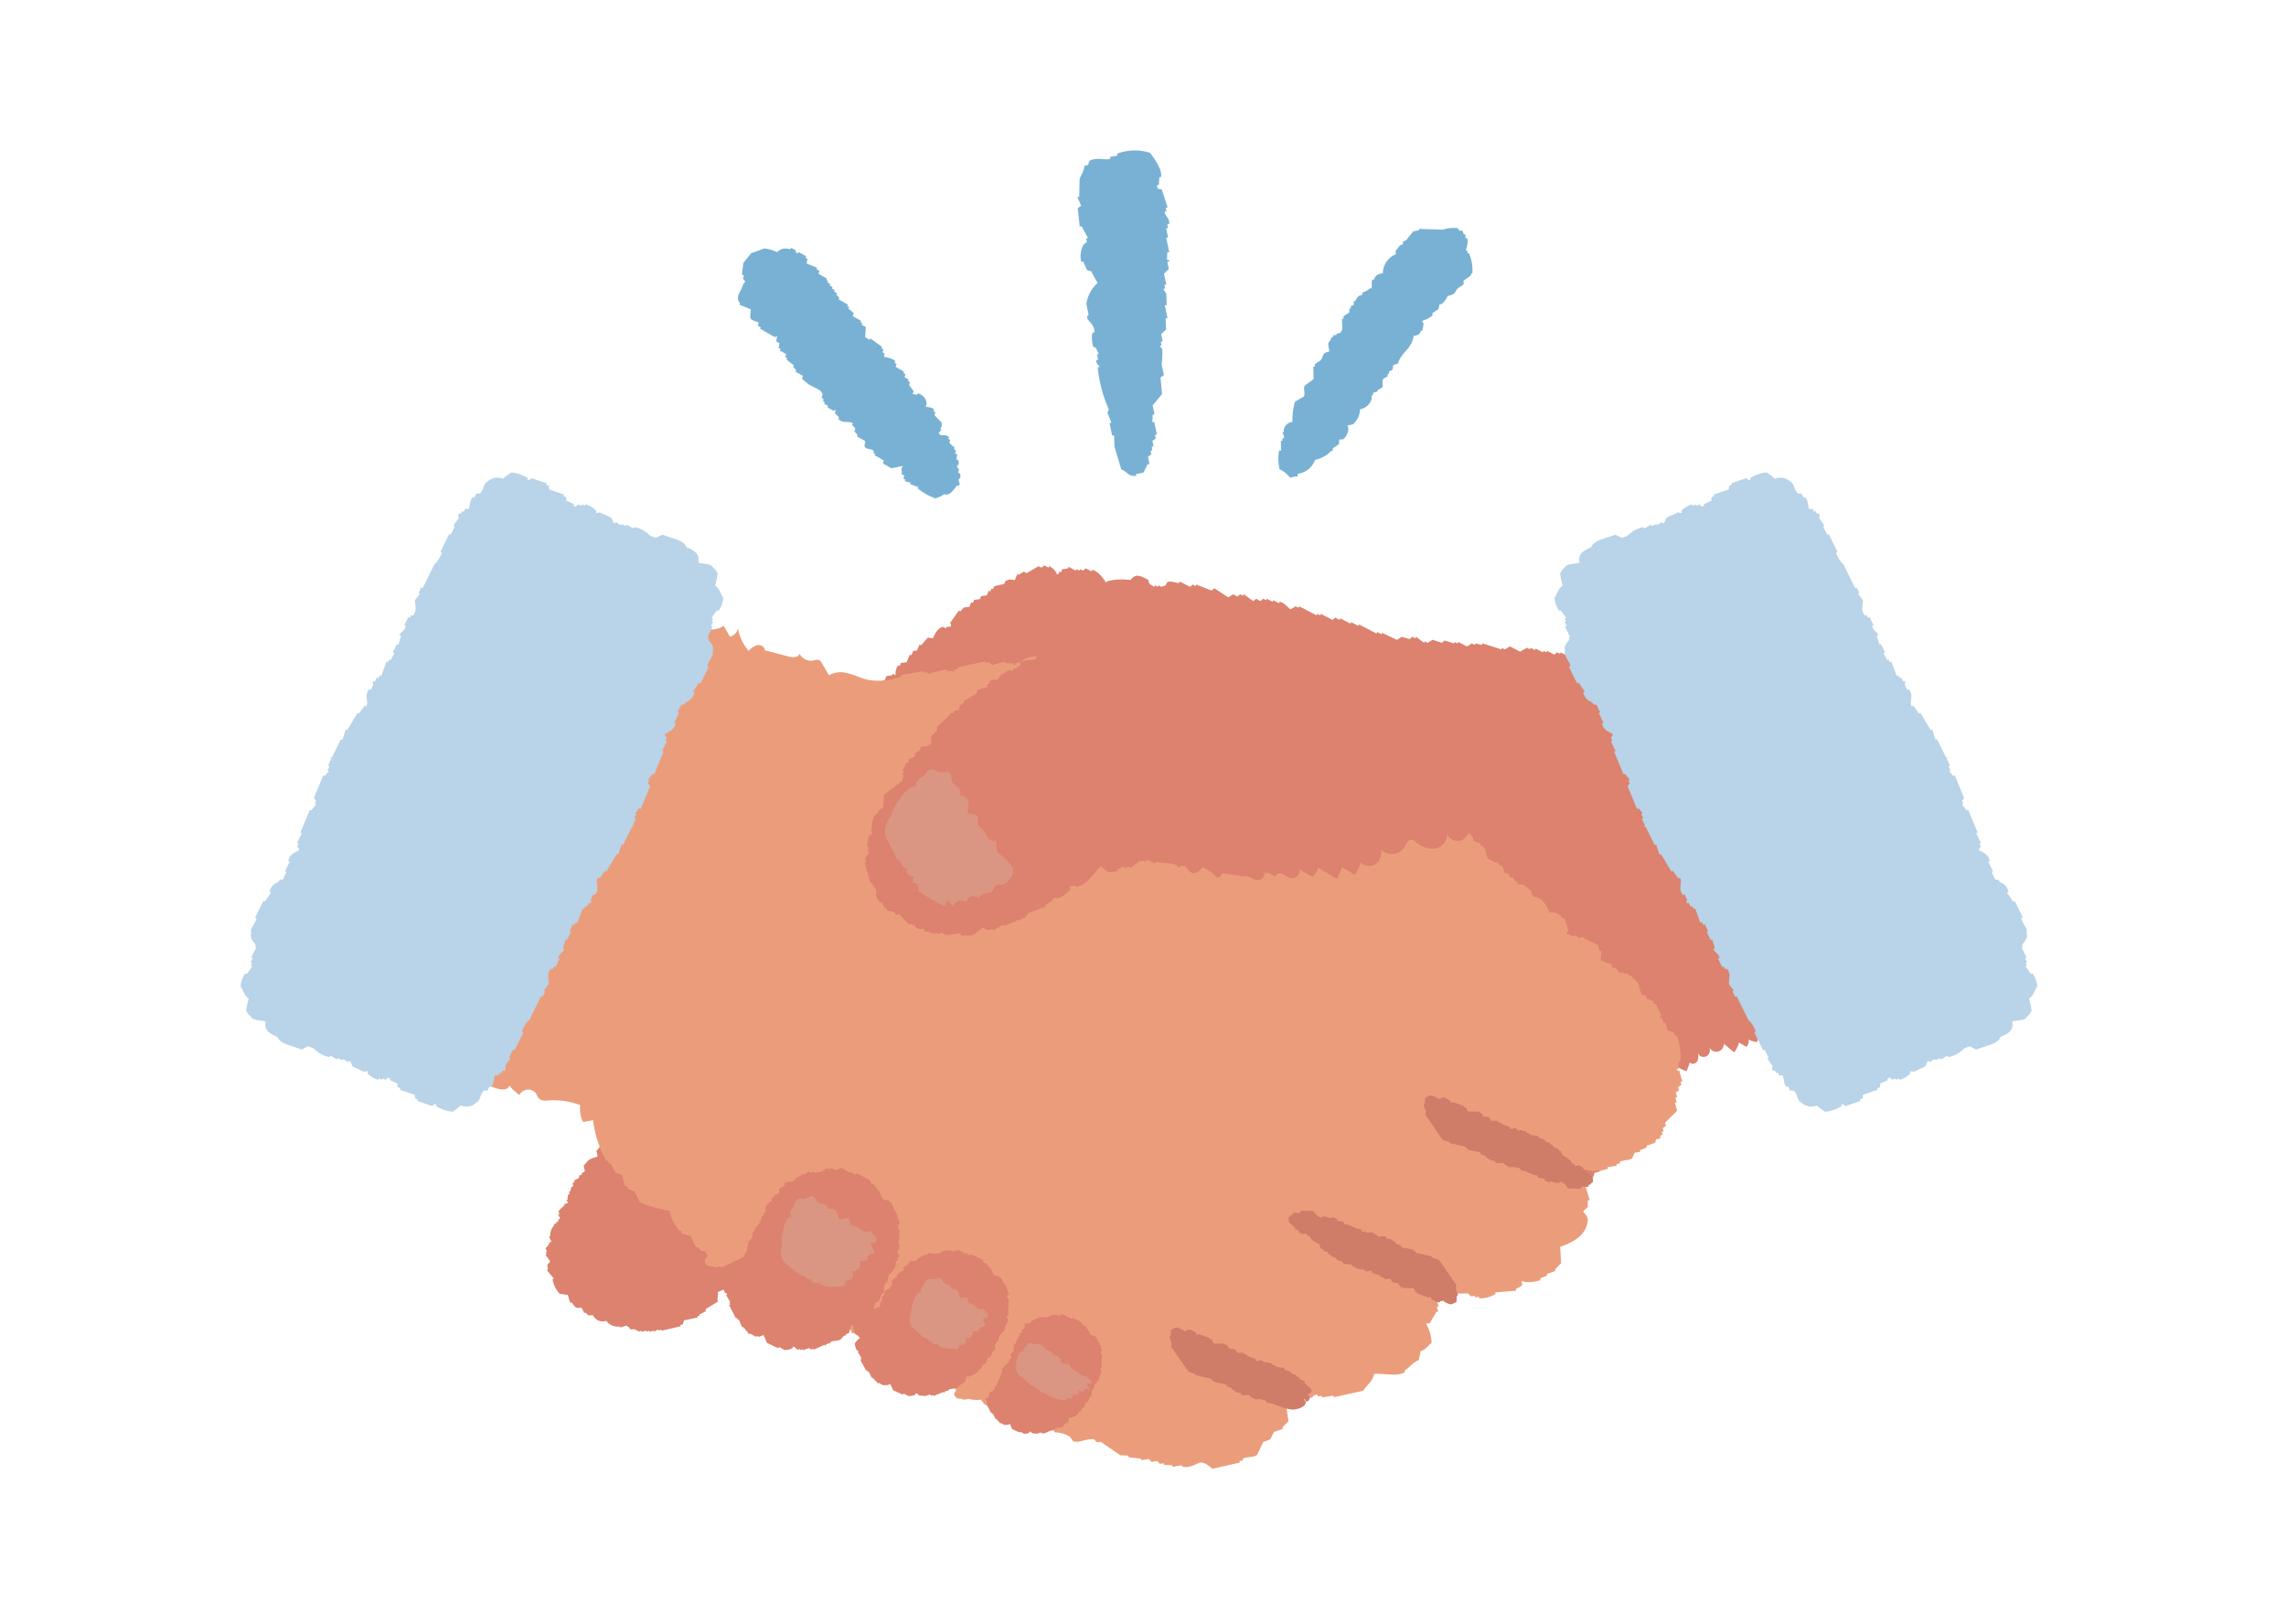 <svg xmlns="http://www.w3.org/2000/svg" xmlns:xlink="http://www.w3.org/1999/xlink" width="152" height="108" viewBox="0 0 152 108">
  <defs>
    <clipPath id="clip-path">
      <rect id="長方形_1258" data-name="長方形 1258" width="119.469" height="87.665" fill="none"/>
    </clipPath>
  </defs>
  <g id="グループ_2531" data-name="グループ 2531" transform="translate(-1107 -3758)">
    <rect id="長方形_1272" data-name="長方形 1272" width="152" height="108" transform="translate(1107 3758)" fill="#ffd2a3" opacity="0"/>
    <g id="グループ_2513" data-name="グループ 2513" transform="translate(1123 3768)">
      <g id="グループ_2512" data-name="グループ 2512" clip-path="url(#clip-path)">
        <path id="パス_7299" data-name="パス 7299" d="M30.012,87.949l.034.07.176-.054.034.07.266-.08.034.07.232-.151.034.07L31,87.892l.034.07,1.274-.3-.034-.07.177-.054.076-.263.921-.2L33.414,87l.177-.053-.034-.07.409-.2c.007-.056.014-.111.022-.167l.784-.478c-.045-.258.051-.384,0-.642l.764-.311c.046-.114.218-.222.254-.317l-.013-.237.232-.15c0-.079-.008-.158-.012-.237l.7-.451-.034-.07.2-.22-.115-.449.621-.187a1,1,0,0,1,.253-.317c-.026-.126-.053-.252-.08-.378a4.942,4.942,0,0,0,.553-.328.5.5,0,0,1,.152-.528l.266-.08a.821.821,0,0,0,.084-.669c.225-.129.195-.2.342-.344-.026-.126-.053-.252-.08-.378l.266-.08-.034-.07.177-.054-.034-.07c.048-.042.1-.083.143-.124L39.3,79.2l.2-.221-.068-.14.089-.027c-.067-.141-.135-.281-.2-.422l-.089.027-.034-.07.233-.151-.068-.14.143-.123-.068-.141.309-.415a1,1,0,0,0-.182-.589.218.218,0,0,1-.19-.183l.089-.027-.1-.21.089-.027-.19-.183.088-.027a.959.959,0,0,0-.215-.659l-.089.027-.068-.14-.333-.06-.2-.422.089-.027a1.674,1.674,0,0,0-.861-.946.973.973,0,0,0-.912-.207,1.861,1.861,0,0,0-.515-.649l-.068-.141-.3.01-.523-.243-.177.053-.156-.114-.177.054-.034-.07-.531.161L34,72.6l-.566.09-.156-.114-.177.054-.034-.07-.921.2s-.03.141-.232.15c-.011-.023-.023-.047-.033-.07l-.177.053-.156-.113-.177.053-.034-.07-.476.063c-.01,0,.007.1-.143.124l-.034-.07c-.638.07-.689.656-1.094.892l-.865.1.034.07-.266.08-.021.167-.5.23q-.094.23-.186.458l-.266.08.034.07c-.274.236-.553.281-.507.635-.224.128-.194.2-.342.344.027.126.053.251.08.377-.352.1-.629.193-.73.381l-.2.221c.027.126.053.252.08.378l-.232.15.034.07-.177.053-.021.167-.321.177.034.07-.144.123.068.141-.143.123-.076.264-.089.027.067.14-.088.027a.463.463,0,0,0-.043.334l-.089.027.1.21-.267.081.034.07c-.128.136-.351.281-.4.442l.068.14-.089.027c.044.094.09.187.135.281l-.089.027c-.039.1.006,0-.055.1l.034.07-.177.054.034.07-.177.054.033.07a.92.92,0,0,0-.261.722l-.09.027.17.351-.177.053.034.07-.254.317.1.21-.089.027.068.141-.089.027.325.464-.2.221.047.307-.09.027.482.579-.089.026a1.854,1.854,0,0,0,.473.983l.544.077c.049.173.1.346.147.518l.089-.026c.164.153.178.308.381.368l.3-.01c.057.117.113.234.169.351l.089-.027.19.184.3-.01a.729.729,0,0,0,.89.375.952.952,0,0,0,.89.375l.034.07.443-.135c.121.124.017.064.156.114l.068.141.3-.01.278.157.177-.053.034.07.266-.08" transform="translate(-3.047 -9.481)" fill="#dc826e" fill-rule="evenodd"/>
        <path id="パス_7300" data-name="パス 7300" d="M98.985,70.071c0-.033,0-.066,0-.1A3.306,3.306,0,0,1,99,68.909a.488.488,0,0,0,.644-.224,1.384,1.384,0,0,0,.112-.611,1.931,1.931,0,0,1,.379.282l.829-.219c.222-.058.5-.23.4-.429a.491.491,0,0,0,.588-.077.443.443,0,0,0,.023-.569.366.366,0,0,0,.38-.517,2.087,2.087,0,0,0,.769.4c.07-.2.138-.391.208-.586.1.162.387.1.486-.061a.8.8,0,0,0,.04-.554.415.415,0,0,0,.584.209.473.473,0,0,0,.171-.609.527.527,0,0,0,.589.3.5.5,0,0,0,.384-.522l.689.577a1.853,1.853,0,0,0,.326-.658l.493.294a.634.634,0,0,0,.151-.5,1.107,1.107,0,0,0,.581.173c0-.2,0-.394.007-.59a1.036,1.036,0,0,0,.411.183c.056-.192.111-.383.168-.575-.043.2.269.355.439.228a.353.353,0,0,0-.022-.541,1.415,1.415,0,0,0,.6.256.48.48,0,0,0,.522-.3.578.578,0,0,0-.038-.312c-.3-.887-.986-1.447-1.223-2.382a36.469,36.469,0,0,1-.685-3.83c-.656-4.555-2.067-9.257-5.492-12.475a2.992,2.992,0,0,0-1.161-.76,3.249,3.249,0,0,0-1.536.036c-2.1.415-4.114,1.128-6.2,1.567a6.575,6.575,0,0,0-2.352.654c-.286.182-.822.762-.854.072-.131-.046-.575-.318-.631-.314l-.747.049c0-.037-.006-.075-.009-.112l-.375.024c0-.037-.006-.075-.009-.112l-2.5.051q-.137-.16-.276-.319l-.374.024c0-.037-.006-.075-.01-.112a2.879,2.879,0,0,0-1.352.313c-.047-.072-.095-.143-.143-.216l-.249.017c0-.037-.006-.075-.01-.112l-.249.017c0-.037-.006-.075-.01-.112l-.5.032c0,.037.006.075.009.112-.176.014.042-.079-.133-.1l-.374.024c0-.037-.006-.075-.009-.112l-.125.009c0,.037.006.074.01.111l-1.121.073c0-.037-.006-.074-.009-.111l-.738.16c0,.037.006.075.009.112l-1.628-.006c0-.037-.006-.075-.009-.112l-.249.017c0-.037-.006-.075-.01-.112l-.374.024c-.048-.071-.1-.143-.143-.216l-.756-.063-.543-.527-.632-.071L76,44.336l-.631-.071c0-.037-.006-.075-.01-.112l-2.215.482-.276-.32-.249.017c0-.037-.006-.075-.009-.112l-1.744.114c0,.037.006.075.009.112l-.249.017c0,.037.006.074.009.111l-.373.024c0,.037.006.075.009.112-.285.086-1.251-.185-1.753,0,0,.037.006.075.009.112l-.25.016c0,.037.006.075.01.112l-.383-.087c0-.037-.006-.075-.01-.112l-.249.017c0-.037-.005-.075-.009-.112l-1,.064c0,.037.006.075.009.112l-.249.017c0,.037.006.075.009.112-.266.074-.5-.2-.881-.056,0,.037.006.075.009.112l-.249.017c0,.037.006.074.009.111l-1.867.122c0,.037.006.075.009.112-.168.017-.221-.176-.507-.079,0,.037.006.074.009.111l-.374.024c0,.037.006.075.009.112l-.5.032c0,.037.006.075.01.112a.234.234,0,0,1-.258-.1l-.614.152-.107.232-.133-.1-1.486.209c0,.037.005.075.009.112l-.249.017-.223.351-.374.024c0,.037.006.075.01.112l-.374.024c0,.037.006.075.01.112l-1.246.081c0,.037.006.075.009.112l-.614.152c0,.037.006.075.01.112l-.365.136-.195.688a2.372,2.372,0,0,0-1.209.529l-.034,1.126-.125.009.018.223-.124.008c.01.112.018.223.028.336l-.125.008.037.448L54,50.942c0,.037.005.074.009.111l-.356.249c.005.074.011.149.017.223l-.124.008c.009.112.018.224.027.336l-.124.009c-.027.186.136.194.143.215l-.034,1.127.124-.008c0,.037.006.074.009.111l-.239.129c.006.074.012.149.017.223l-.124.008q0,.732-.007,1.462l.124-.009q.224.436.446.871l-.356.248.018.223-.124.008c-.116.354.223.679.2.887l-.123.008c.015.187.03.373.045.56l-.125.008c0,.037.006.075.01.112l.124-.009q.125.778.25,1.558l.125-.009q-.057.848-.113,1.693l.124-.008c.053.146.107.293.161.439l.257.1c-.018.191-.2.178-.23.24l.018.223-.125.009q.117.666.234,1.334l.124-.008q.081.219.16.439l.526.3c.3.508-.522,1.213-.22,1.926l.124-.008.037.447.124-.008c.054.146.108.293.161.439l.125-.008-.052.9.124-.008.16.439.125-.008c.024.156-.107-.039-.116.12q0,.73-.007,1.461l.124-.008c.009.111.018.223.027.336l.259.1.117,1.454.124-.008c.006.074.011.149.018.223l.124-.009c.009.112.018.224.027.336l.124-.008c.016.186.03.373.045.559l.125-.008c0,.037.006.075.009.111l-.124.009q.027.335.054.671a3.91,3.91,0,0,0,.669.518c.049.1-.157.482-.062.791l.125-.009c0,.037.006.075.009.112l-.124.008.206,1,.124-.009c.005.075.011.15.017.224l.125-.009.17.551.125-.008.063.782.125-.008.17.551.258.095.018.224.124-.009c.009.112.017.224.027.336l.392.2.018.223.659.407c.006.074.012.149.017.223l.258.1.188.775.259.1c.05.109.1.218.151.327l.383.088.17.551a4.5,4.5,0,0,0,1.914.437c.005.075.011.149.017.223l.249-.017c.047.072.095.144.143.216l1.246-.081c0,.037.006.075.009.112l.507.079c0,.037.006.075.009.112l1.985-.243c0,.037.006.075.009.112l1.388.134c0-.037-.006-.074-.01-.111l.5-.033.107-.231c.369-.14.939.378,1.521.238,0-.037-.006-.075-.009-.112.251-.047.258.1.258.1l1.236-.193,1.121-.073.106-.232.249-.016c.035-.077.07-.155.106-.232l2.606-.283c0-.037-.006-.075-.009-.112l.872-.057c0-.037-.006-.075-.01-.112l.249-.016c0-.037-.006-.075-.009-.112l.622-.041c0-.037-.006-.074-.009-.111l.249-.017c0-.037-.006-.075-.009-.111l.872-.057c.073-.117.148-.234.222-.351l.489-.144.222-.352c.38-.161.43.167.516.191l1.611-.217c0-.037-.006-.075-.009-.112l.249-.017.107-.231.5-.032c0-.037-.006-.075-.01-.112l.249-.017c0-.037-.005-.074-.009-.111l.489-.144c0-.037-.006-.075-.01-.112l.5-.032c0-.037-.006-.075-.009-.112l.622-.041c0-.037-.005-.074-.009-.111l.872-.057.222-.351.748-.049c0-.037-.006-.075-.01-.112l.25-.017c0-.037-.006-.074-.009-.111l.622-.041c0-.037-.006-.075-.009-.112l.249-.016c.036-.077.071-.155.106-.232l.615-.152c0-.037-.006-.075-.01-.112l1.121-.073c0-.037-.006-.075-.01-.112l.249-.016c0-.037-.005-.075-.009-.112l.729-.272.107-.232,1.245-.081c.356-.5.445-.274.84-.489.009-.005.763-.3.559-.424a.436.436,0,0,0,.635-.324,1.081,1.081,0,0,0,.665.121.8.8,0,0,1-.009-.366.3.3,0,0,1,.269-.225c.094,0,.2.057.274,0,.095-.081-.01-.273.1-.337.073-.043.161.02.243.042.349.092.442-.393.39-.614.378.243.711-.1.745-.47a.932.932,0,0,0,.833-.763,2.013,2.013,0,0,1,.51-1.093,1.353,1.353,0,0,0,.293-.232c.176-.239,0-.563-.182-.8a.731.731,0,0,0,.546-.724" transform="translate(-6.97 -5.725)" fill="#dc826e" fill-rule="evenodd"/>
        <path id="パス_7301" data-name="パス 7301" d="M112.466,47.273l.086-.2c-.05-.068-.1-.135-.15-.2l.12-.562q-.1-.177-.2-.356l-.183-.967-.194-.1c.015-.033.029-.067.043-.1l-.258-.508q-.09-.484-.182-.968L111.2,43l-.01-.256-.194-.1c-.064-.136.049-.515.023-.611l-.1-.05c.03-.069.058-.136.087-.2l-.5-.507c.03-.069.058-.136.087-.205-.05-.067-.1-.135-.15-.2.01-.119.022-.238.032-.356l-.581-.3c.01-.118.022-.237.032-.356l-.15-.2c.043-.1.087-.2.13-.306l-.1-.05c-.057-.237-.115-.476-.171-.713l-.194-.1-.021-.509-.248-.254.043-.1-.194-.1-.01-.255L108.773,37c.011-.118.022-.237.033-.356l-.248-.254-.01-.255-.194-.1.043-.1-.582-.3a2.5,2.5,0,0,0,.023-.611q-.807-.608-1.615-1.214l-.043.1-.485-.252-.043.1-.195-.1-.183.154-.388-.2-.691.513c-.4.146-.582-.2-.937.259l-.194-.1-.043.1c-.28.077-.149.175-.517.1-.185.243-.229.163-.41.409-.642-.167-.621.14-1.078.311l-.474,0c-.03.068-.058.136-.087.2l-.657.156-.13.307-.334-.05-.043.1-.378.053c-.028.068-.057.136-.086.2l-.377.053-.086.2-.1-.05c-.057.136-.115.272-.173.409-.123.086-.424-.071-.571-.048l-.183.154-.377.053c-.3.173-.447.416-.787.462l-.13.307c-.329-.07-.415.017-.6.309l-.431-.1-.183.154-.388-.2-.043.1-.194-.1-.043.1-.679-.354-.043.1-.194-.1c-.015.034-.03.068-.043.1l-.194-.1-.463.256-.679-.353-.043.1-.193-.1-.184.155-.484-.253-.043.1-.194-.1-.043.1-.485-.252c-.014.034-.029.068-.043.1l-.29-.151-.043.1-.194-.1-.463.257-.679-.353-.323.205-.194-.1-.043.1q-.626-.2-1.25-.4c-.014.035-.029.069-.043.1l-.431-.1-.043.1-.194-.1-.323.205-.582-.3-.043.1-.194-.1-.043.1-.625-.2-.183.154-.625-.2-.323.205-.194-.1c-.014.034-.029.068-.043.1l-.538-.405c-.014.035-.029.069-.043.1l-.194-.1c-.062.05-.123.1-.183.153l-.528-.15-.324.205L80,36.225c-.014.035-.029.069-.043.1l-.291-.151c-.014.034-.029.068-.043.1l-1.162-.605-.043.1-.484-.253-.043.1-.678-.353-.043.1-.291-.151-.183.154-.775-.4-.043.1-.194-.1-.043.1-1.163-.605-.043.1-.194-.1-.323.205c-.1-.013-.421-.449-.732-.506l-.043.1-.388-.2c-.014.035-.029.069-.043.1l-.388-.2c-.015.034-.03.068-.043.1l-.194-.1-.183.154-.29-.151-.183.154-.635-.456c-.014.034-.029.068-.043.1l-.194-.1-.183.154-.29-.151-.323.205-.926-.607-.183.154-1.013-.4c-.014.034-.029.068-.043.1l-.194-.1-.183.153-.679-.353-.043.1c-.3-.014-.569-.175-.808-.047-.029.069-.058.136-.087.2l-.28.1-.194-.1-.043.1-.194-.1c-.014.034-.029.069-.043.1-.321-.183-.356-.181-.4-.457-.574-.326-.876-.422-1.185.006A3.992,3.992,0,0,0,61.7,32.8l-.043.1c-.011,0-.488-.785-.936-.862l-.043.1-.388-.2-.183.153-.194-.1-.043.1-.194-.1c-.014.034-.029.068-.043.1l-.484-.252-.043.1L58.725,32l-.086.2-.1-.05-.086.2-.1-.05a.96.96,0,0,0-.495-.507l-.043.1-.29-.151-.183.154-.194-.1-.788.462-.194-.1-.323.205-.1-.05q-.087.2-.173.409l-.335-.05-.28.1-.086.2-.658.156c-.029.068-.057.136-.087.2l-.1-.05-.086.2-.1-.05-.13.306-.377.053c-.029.068-.057.136-.087.2l-.376.053-.087.2-.1-.05-.13.306-.377.052c-.075.086-.15.171-.226.256l-.1-.05q-.291.409-.583.818c0,.013.146.124.011.255h-.237l-.043.1-.194-.1c-.306.067-.492.333-.68.767l-.334-.049-.454.512-.1-.05-.173.409h-.237l-.13.306-.1-.05q-.107.256-.216.511l-.377.052c-.029.069-.058.136-.087.2l-.1-.05a.865.865,0,0,0-.163.663l-.194-.1-.043.1-.377.053-.13.307-.1-.051c-.014.035-.029.069-.043.1.017.07.159.115.01.255l-.1-.05-.227.256-.377.053c-.043.1-.086.2-.13.306l-.1-.05-.087.2-.1-.05-.13.306-.236,0-.087.2-.1-.05-.216.51-.1-.05-.27.358-.1-.05-.27.357-.237,0-.086.2-.1-.05-.216.51-.517.1-.087.2-.1-.05-.27.358-.1-.05-.216.51L41.9,43.8l-.087.2-.1-.05c-.043.1-.087.2-.13.306l-.1-.05c-.014.034-.029.068-.043.1.018.081.141.173-.033.356l-.1-.05-.086.2-.377.052-.313.461H40.3l-.173.409-.657.156-.356.562-.237,0-.269.357-.377.053-.087.2-.377.053a2.417,2.417,0,0,0-.54.715c-.444-.089-.429.1-.744.361l-.1-.05c-.043.1-.087.2-.13.307l-.377.052-.13.306-.1-.05c-.029.069-.057.136-.087.2l-.1-.05a.384.384,0,0,0-.076.459c-.015.034-.03.069-.043.1l-.194-.1-.043.1h-.237q-.361.436-.723.87l-.216.51-.377.053-.313.46c0,.025.147.117.01.255h-.236l-.087.205-.1-.05c-.313.346.034.6-.206.765a.751.751,0,0,1-.421.155l-.3.715.1.05-.12.562-.1-.05c-.085.089-.4.442-.4.664l.258.508-.313.461.1.05q.048.585.1,1.171l.247.254-.086.2c.05.068.1.135.15.2-.014.035-.029.069-.043.1l.441.355.01.255.442.354-.043.1.485.253c.021.136.043.271.063.408l.194.1c-.014.034-.029.068-.043.1.2.208.661.178.862.2.014-.035.029-.069.043-.1.389.1.6.848,1.13.963.014-.035.029-.069.043-.1l.582.3.043-.1.194.1c.014-.034.029-.069.043-.1l.388.2.183-.153.195.1c.014-.034.029-.068.043-.1l.582.3.043-.1.194.1.183-.153.194.1.323-.206.334.05.087-.2.484.252.507-.359.431.1.227-.256c.39-.207.5.153.884-.411l.194.1.453-.512c.329.094.448.118.658-.156a1.215,1.215,0,0,1,.107.305l.29.151-.043.1.678.354-.043.1.194.1c-.015.034-.03.068-.043.1l.29.151c-.014.034-.029.068-.043.1l.335.05c.136.075.089.234.344.3,0,0,.11-.1.334.049l-.043.1.1.05.043-.1.291.152.043-.1.582.3.043-.1.431.1c.144-.174.023-.095.183-.154.014-.034.029-.068.043-.1.262.441.453.057.775.4-.014.034-.029.068-.043.1l.194.1c-.015.033-.029.068-.043.1l.484.252-.043.1.624.2.043-.1,1.163.606.183-.154.484.252.043-.1c.3.059.23.09.421-.156l.334.05.043-.1.053.152c.4.116.629.185.895-.157.434.313.208.183.355.559l-.043.1.442.355c.057.238.114.475.171.713l.194.1c-.015.034-.03.068-.043.1.189.2.309.023.431.1-.015.034-.03.069-.043.1l.29.151c-.014.034-.029.068-.043.1l1.013.4.323-.205.775.4.043-.1.291.151c.014-.034.028-.068.043-.1l1.207.5c.014-.034.029-.068.043-.1l.194.1.367-.307.679.353.323-.205.194.1.043-.1.334.05.313-.461a1.169,1.169,0,0,0,1.175-.261,1.505,1.505,0,0,1,.107.305c.294.365.72.2.959.25l.086-.2c.742.387,1.033.725,1.691.755l.043-.1.194.1.183-.154c.154.105.483.514.829.556l.043-.1.194.1.043-.1.29.151.043-.1h.237l.086-.2.1.05.6-.309c.406,0,.762.5,1.109.453l.507-.359.334.05.086-.205.1.05c.343-.312-.085-.454.507-.358a1.2,1.2,0,0,1,.41-.41h.237q.129-.306.259-.613l.615-.054.356-.562h.236c.043-.1.087-.2.13-.306l.1.05.173-.409.1.05.086-.2.237,0c.223-.159.2-.554.442-.766l.377-.053.389-.919.334.05c.11-.17.183-.155.183-.155q.216-.51.432-1.021h.237c.029-.069.057-.136.087-.2l.1.05c.2-.15.124-.239.367-.308l.043-.1.248.253.043-.1.291.151.323-.205.969.505c.014-.035.029-.069.043-.1l.29.151.043-.1,1.022.657c.015-.034.03-.069.043-.1l.291.151.043-.1a1.022,1.022,0,0,1,.475,0l.043-.1c.164.057.05.227.108.305l.194.1-.043.1.678.354.183-.154.829.556.043-.1.334.05.043-.1s.582.529.828.556l.043-.1.194.1.183-.153.872.454c.015-.034.03-.068.043-.1l.388.2.183-.154.625.2.183-.154.484.252.043-.1.194.1c.014-.034.029-.068.043-.1l.291.152c.014-.035.029-.069.043-.1l.194.1.83-.564.678.353c.015-.034.03-.068.043-.1l.194.1.323-.205.1.05.226-.256.388.2.043-.1.194.1.043-.1.8-.208.086-.2a5.385,5.385,0,0,0,.765.149l.086-.2h.237l.227-.256.194.1.043-.1.194.1.183-.154.1.05.086-.2.1.05.313-.461h.237l.043-.1.194.1.323-.205.1.05.216-.51.237,0,.27-.357h.237l.216-.511.376-.052.27-.359.1.051q.107-.256.216-.51l.1.05.086-.205.1.05.7-1.379.1.05.562-1.327-.1-.05c.05-.246.226-.255.227-.256l.3-.715-.1-.05c.05-.309.272-.429.356-.562l.389-.92-.1-.05.086-.2-.1-.05q.086-.2.173-.409l.1.05a1.364,1.364,0,0,0,.206-.765c.156-.037.341-.237.463-.257.477-.079.436.273.842-.31.556.143.893-.126,1.368-.159l.13-.307.388.2.043-.1c.262.06.259,0,.475,0l.313-.46c.7.392.965.257,1.315-.312.439.21.439.205.765.15l.043-.1.529.15.743-.361.194.1c.015-.035.03-.069.043-.1l.377-.053.087-.2h.236l.087-.2,1,.148.043-.1.237,0,.086-.2.377-.052c.029-.069.057-.136.087-.2l.1.05c.029-.068.057-.136.087-.2l.938-.26c.263-.183-.022-.244.367-.307l.875-1.788-.1-.05" transform="translate(-4.094 -4.149)" fill="#dc826e" fill-rule="evenodd"/>
        <path id="パス_7302" data-name="パス 7302" d="M73.068,87.457s.062-.188.341-.167c.01.036.022.071.031.106l.249-.04c.01.036.02.071.031.106l.745-.121c.01.036.02.071.03.106l1.957-.429c.254-.432.589-.552.717-1.117.565-.063,1.465.2,2.049-.11l-.03-.106c.381-.249.514-.526.964-.713,0-.3.1-.267.093-.571.426-.159.467-.353.746-.566a2.733,2.733,0,0,0-.369-1.274l.248-.041.436-.738.124-.02c-.03-.106-.062-.212-.092-.318l.123-.02q-.076-.266-.155-.531l.126-.02c.094-.4-.13-.392.342-.612l.216.3,1.429-.01.186.193.249-.041c.01.036.02.07.03.106l.249-.04c.01.036.02.07.03.106a2.07,2.07,0,0,0,1.087-.288c-.01-.036-.019-.07-.03-.106l1.4-.116c-.01-.036-.02-.071-.03-.106.191-.126.318-.116.436-.293l-.062-.213.124-.02c.1.127.918.045,1.148-.076-.01-.035-.021-.07-.03-.106l.466-.187c-.01-.035-.02-.07-.03-.106l.589-.207c-.01-.036-.019-.07-.03-.106l.4-.4c-.02-.368-.041-.735-.06-1.1,1.035-.34,1.758-.882,1.834-1.744.027-.289-.24-.48-.309-.616l.311-.273c0-.149,0-.3,0-.445l.124-.02-.185-.637c-.061-.212-.123-.425-.184-.637l.124-.02c-.018-.183-.171-.165-.187-.192-.062-.212-.123-.425-.184-.637a2.732,2.732,0,0,0,1.832.037c-.01-.036-.02-.071-.031-.106l.622-.1c-.01-.036-.02-.071-.03-.107l.248-.04c-.01-.036-.02-.07-.03-.106.31-.163.617-.066.838-.248.053-.119.1-.239.156-.358l.373-.061c-.01-.036-.021-.071-.03-.106l.467-.187c-.011-.036-.021-.071-.031-.106l.59-.207c.02-.078.041-.156.063-.233l.248-.04.063-.233.124-.02c-.022-.07-.042-.142-.062-.212l.123-.02c-.021-.071-.041-.142-.061-.213l.217-.146-.062-.213.809-.8c-.051-.177-.1-.354-.156-.531l.124-.02c-.03-.106-.062-.212-.091-.318l.124-.021-.093-.318.217-.146c-.02-.071-.041-.142-.062-.213l.217-.146c-.019-.071-.04-.142-.062-.213l.125-.02c-.073-.248-.144-.5-.216-.743l-.125.02c-.01-.035-.019-.07-.03-.106l.123-.02v-.445l.125-.02A4.332,4.332,0,0,0,97.3,63.4l-.123.021c-.022-.071-.042-.142-.062-.213l-.435-.151c-.051-.177-.1-.355-.154-.531l-.124.02c-.031-.106-.062-.212-.093-.318l-.123.02c-.01-.036-.021-.071-.032-.106l.125-.02c-.124-.276-.247-.553-.371-.83l-.125.021c-.019-.071-.04-.142-.06-.212l-.435-.152c-.021-.071-.041-.142-.063-.213l-.279-.065q-.123-.425-.246-.849l-.124.02c-.021-.07-.042-.142-.062-.212l-.124.02c-.02-.071-.041-.142-.062-.212l-.124.02-.186-.192-.248.04-.031-.106-.25.04c-.071-.1-.144-.2-.216-.3L93,58.871c-.021-.07-.042-.142-.062-.212-.18-.127-.326-.019-.59-.238l-.124.021q.033-.339.064-.678l-.125.021q-.06-.213-.123-.425l-.9-.409-.031-.107-.373.061c-.011-.036-.021-.07-.03-.106-.433-.086-.2.138-.56-.132l-.123.021c-.126-.161.063-.218.062-.233-.081-.283-.163-.566-.245-.849l-.124.02a.864.864,0,0,0-.9-.409c-.2-.54-.482-1.019-1.086-1.048-.04-.141-.082-.283-.123-.424-.187-.08-.338-.3-.5-.364l-.4-.046c-.021-.07-.041-.142-.063-.212l-.123.02c-.022-.07-.041-.142-.062-.212l-.28-.066c-.02-.07-.042-.142-.061-.212l-.279-.066c-.043-.142-.083-.283-.124-.425-.08-.085-.16.037-.341-.277-.266-.024-.1.031-.279-.066-.7-.248-.269-.485-.682-1l-.124.02c-.02-.07-.04-.142-.062-.212l-.434-.152c-.03-.106-.062-.212-.092-.318-.07-.075-1.343-1.107-1.364-1.113l-.249.04A1.636,1.636,0,0,0,81.5,48.4l-.4-.046-.65-.9L80.2,47.5c-.2-.064-.086-.265-.246-.4l-.124.02-.5-.364-.373.06c-.374-.673-.762-.785-1.364-1.113l-.342-.278L77,45.457l-.5-.364-.124.02-.063-.212-.124.02c-.021-.071-.04-.142-.061-.212l-.124.02c-.322-.3-.41-.485-.93-.516-.354-.553-.538-.309-1.055-.5-.164-.122-.33-.243-.5-.364l-.123.02-.774-.875-.249.041-.185-.192-.9.035c-.207-.263-.412-.526-.618-.788l-.279-.066q-.4-.269-.807-.536l-.249.04c-.073-.1-.144-.2-.216-.3l-.125.02-.34-.278-.249.041c-.113-.093-.226-.186-.341-.278l-.652-.006-.278-.51-.123.02c-.115-.092-.228-.185-.342-.278l-.248.041L66.4,39.4l-.372.061-.03-.106A2.262,2.262,0,0,0,65,39.066c-.272-.408-.314-.171-.651-.45l-.747.121c-.18-.284-.31-.269-.527-.47-.373,0-.655-.16-1.055-.051l-.436.293c-.021-.07-.041-.142-.062-.212-.063-.037-.813-.3-.868-.3l-.87.141-.032-.106-.247.04c-.01-.035-.022-.07-.032-.106l-1.117.182-.031-.106-.248.04-.031-.106c-.729-.09-.948.476-1.429.455-.01-.036-.02-.071-.03-.106l-.374.06c-.01-.035-.019-.07-.03-.106l-1.025.056-.031-.106-.374.06c-.009-.036-.019-.07-.03-.106a2.085,2.085,0,0,0-.963.268l.031.106-.5.081c.01.035.019.07.03.106l-.124.02-.031-.106-.528-.025c-.01-.036-.021-.071-.03-.107l-.839.248c-.063-.064-.125-.128-.186-.192l-.249.04c-.01-.035-.02-.07-.03-.106l-1.833.409.031.106-.249.041.031.106-.528-.025-.032-.107-1.21.309-.031-.107-.248.041c-.01-.036-.022-.071-.032-.106l-1.49.242.031.106a4.393,4.393,0,0,1-2.2.226c-.895-.2-1.691-.836-2.622-.308l-.471-.811a.421.421,0,0,0-.216-.217.6.6,0,0,0-.309.038.871.871,0,0,1-.965-.446c-.065.266-.461.257-.736.184l-1.575-.415c.018-.225-.266-.382-.5-.337a1.163,1.163,0,0,0-.569.383,3.223,3.223,0,0,1-.712-1.5.687.687,0,0,1-.535.549c-.136-.238-.275-.477-.412-.715a1.575,1.575,0,0,1-2.087-.361,2.459,2.459,0,0,0-.384-.538,1.391,1.391,0,0,0-.479-.223c-.381-.121-2.641-.367-2.576-.143l-.963.268c-.1.239-.208.479-.313.718l-.589.207c-.052.119-.105.239-.156.359l-.124.02.091.318-.123.021c.02.07.042.142.062.212-.1.2-.8.433-1,.606.011.036.021.071.03.107L25.013,38c.019.219.041.438.061.657a1.256,1.256,0,0,0-1.057.839c-.056.205.108.292,0,.445l-.342.167c.01.035.021.07.03.106l-.373.06a3.434,3.434,0,0,0-.5,1.416,1.87,1.87,0,0,0-1.025.5c-.01.113-.023.225-.032.338-.136.133-.269.267-.406.4-.009.112-.019.225-.031.338l-.589.207.031.107c-.105.09-.209.182-.311.272.021.071.041.142.061.213l-.31.272c.02.071.042.142.062.213l-.125.02c.022.07.042.142.063.212l-.124.021c-.011.112-.021.225-.032.338a1.638,1.638,0,0,0-.933.819l-.217.146c.03.106.061.213.091.319l-.123.02c-.022.077-.042.155-.063.233l-.249.04c-.128.14-.022.408-.094.571l-.312.273c.011.183.021.368.03.551l-.529.419c.021.071.042.142.062.213l-.124.02q.094.318.186.637l-.312.272c.022.071.041.142.063.213-.2.217-.4.435-.591.652.02.07.04.142.062.212l-.218.146c.021.071.04.142.062.213l-.312.273c.052.176.1.354.156.53l-.218.147a1.456,1.456,0,0,0-.064,1.122c-.283.114-.24.156-.436.293a4.464,4.464,0,0,0,0,.889c-.329.136-.3.248-.529.42.02.219.041.438.061.657a1.13,1.13,0,0,0-.623,1.435c-.283.115-.242.156-.436.293.01.184.02.368.029.551l-.247.041c0,.148,0,.3,0,.444l-.125.021c.031.106.062.212.092.318l-.217.147c.022.07.042.141.062.212l-.123.02c.05.177.1.354.154.531l-.217.146c.021.071.04.142.062.213l-.124.02c.072.248.143.5.215.743l-.124.02c.29.765.079,1.144.188,1.879.077.52.924.968.96,1.22a3.234,3.234,0,0,0,1.036,2.333.974.974,0,0,0,.743.194.486.486,0,0,0,.395-.563c.168.692.95,1.055,1.656,1.272.3.091.749.093.794-.206a3.375,3.375,0,0,0,.674.628.661.661,0,0,1,1.077-.14c.106.143.148.335.3.437a.807.807,0,0,0,.517.068,5.039,5.039,0,0,1,2.153.31,2.008,2.008,0,0,0,.179,1.12l.672-.115a7.689,7.689,0,0,0,.872,2.7l.124-.02c.02.07.04.142.062.212l.123-.02.309.616.435.152c.072.248.143.5.216.743l.124-.02c.02.07.041.142.062.212l.435.152c.113.241.225.482.339.723a7.89,7.89,0,0,0,1.986.567,2.886,2.886,0,0,0,.649,1.34l.123-.02.063.212.559.132c.113.241.227.482.339.723.071.076.16-.027.342.278.391.021.356.122.808.091.04.142.081.283.123.424.554.252.971.8,1.675.841a.82.82,0,0,0,.806.536c.02.071.042.142.062.213l.743.323c.022.071.041.142.063.213l.28.065.651.45.248-.04.031.106a3.109,3.109,0,0,0,1.178.476c.01.036.021.071.03.106l.622-.1.434.6.125-.02a1.874,1.874,0,0,1,.682.556,2.274,2.274,0,0,1,.868.3c.01.036.021.07.03.106.225.07.353-.089.528.025.021.071.042.142.061.213l.125-.021a1.721,1.721,0,0,0,1.148.37,2.2,2.2,0,0,0,1.426.88l.249-.04c.191.078.251.368.4.49l.125-.02.341.278.5-.081a1.049,1.049,0,0,0,.961.622,1.29,1.29,0,0,0,1.24.688q.064.213.123.425l.125-.02a.863.863,0,0,0,.9.409c.176.283.225.246.5.364.011.036.022.071.032.106l.373-.06.216.3a1.74,1.74,0,0,0,1.116.263c.137.2.01.094.187.192.02.07.041.142.062.212l.4.046.5.364.746-.121.713.662.249-.041c.009.036.019.071.03.107.549.11.331-.316.713.217a1.959,1.959,0,0,1,.994.283c.071.1.145.2.217.3.4.153.9-.215,1.4-.116.061.064.123.129.186.192l.249-.04,1.3.9.528.025c.01.036.02.07.03.106l.808.091.031.107.5-.081.185.192.373-.061.185.192.249-.04c.01.036.021.07.03.106l.529.025.031.107.621-.1.031.106c1.141.089.982-.778,1.986.122l1.833-.409c-.011-.036-.021-.07-.03-.106l.248-.04-.03-.107c.309-.16.73-.068.962-.267q.2-.423.406-.844l.467-.187c.082-.162.165-.323.248-.486l.591-.207c-.01-.035-.021-.07-.03-.106l.4-.4c-.041-.29-.083-.58-.123-.869.351-.147.37-.268.343-.612a3.414,3.414,0,0,0,1.4-.116" transform="translate(-1.802 -4.547)" fill="#eb9d7b" fill-rule="evenodd"/>
        <path id="パス_7303" data-name="パス 7303" d="M64.577,52.413c-.012-.028-.025-.056-.037-.084l.415-.189c.012.028.024.057.037.084l.369-.067.037.084.672-.509.037.084.166-.076c.012.028.024.057.037.084l.248-.113.4.223.249-.113c.317.2,1.314-.054,1.423.484-.042-.2.27-.276.426-.151s.251.341.435.412c.262.1.522-.144.69-.383a2.858,2.858,0,0,1,1,.715.5.5,0,0,0,.327-.323l1.384.226c.289-.083.568.153.858.234s.7-.228.515-.48a.95.95,0,0,1,.775.315c-.02-.216.261-.321.45-.247s.341.242.536.293a.554.554,0,0,0,.636-.571l.839.492a1.061,1.061,0,0,0,.37-.615l1.269.762.341-.787.832.487a1.793,1.793,0,0,0,.385-.817.8.8,0,0,0,.983.12A.938.938,0,0,0,82.052,51a1,1,0,0,0,1.594-.19c.1-.183.185-.429.382-.453a.508.508,0,0,1,.347.161,1.7,1.7,0,0,0,1.253.44.96.96,0,0,0,.822-.973.787.787,0,0,0,.946.426.865.865,0,0,0,.509-.954.717.717,0,0,0,1,.145,1.26,1.26,0,0,0,.457-1.035.677.677,0,0,0,1.043.07,1.383,1.383,0,0,0,.288-1.192c.359.449.934.94,1.391.609a1.015,1.015,0,0,0,.3-.405c.747-1.576.182-3.456-.072-5.2a2.661,2.661,0,0,0-.251-.957,1.984,1.984,0,0,0-.685-.639A19.973,19.973,0,0,0,87.915,39.2L84.8,37.945c-.74-.3-1.58-.88-2.352-.468-.116-.34-.256-.2-.459-.371l-.157-.13-.415.19-.795-.447-.165.076-.157-.13-.166.076-.037-.084-.166.076-.037-.083-.249.113-.277-.176-.083.037-.157-.13-.166.076c-.147-.04-.224-.264-.352-.344l-.083.037-.277-.176-.617.18c-.037-.084-.074-.168-.111-.252l-.083.037c-.149-.183-.1-.12-.278-.176l-.037-.083-.166.075-.037-.083-.249.113-.435-.307-.165.076c-.013-.028-.025-.057-.037-.084l-.166.076c-.012-.028-.024-.057-.037-.084l-.248.113c-.013-.028-.025-.056-.037-.083l-.249.113c-.013-.028-.025-.056-.037-.084l-.249.114-.194-.215-.564-.147-.074-.169-.083.037-.037-.083-.286.029-.037-.083-.332.15-.157-.13-.165.076c-.013-.028-.025-.056-.037-.083l-.166.075-.435-.307-.165.076c-.012-.028-.025-.056-.037-.084l-.709.424-.389-.429-.323-.055c-.012-.029-.025-.057-.037-.084l-.414.189-.315-.261-.452.1-.037-.083-.166.076c-.012-.029-.024-.057-.037-.084l-.571.058c-.012-.028-.025-.056-.037-.084l-.331.151c-.012-.028-.025-.056-.037-.084l-.369.067-.037-.083-.249.113-.277-.176-.662.3a4.526,4.526,0,0,0-1.686.465c-.178.1-.39.4-.709.424l-.037-.084L64,35.812l-.037-.084-1.114.407c.012.028.025.056.037.084l-.423.395-.037-.084-.369.067c-.013-.028-.025-.057-.037-.084l-.911.416.037.084a1.467,1.467,0,0,0-.617.18c.012.028.024.056.037.083l-.5.227.037.084-.782.256.037.083L59.192,38c-.018.11-.036.218-.054.328-.162.152-.768-.039-1.068.285,0,.069-.006.137-.009.206l-.2-.009c.013.028.025.056.037.083l-.331.151c.012.028.025.056.037.084l-.083.037-.037-.084-.369.067.037.084-.414.189c.012.028.024.057.037.084l-.166.076c.013.028.025.056.037.083-.16.125-.4-.034-.617.181.012.028.024.056.037.083l-.166.076c0,.069-.005.137-.009.206l-.7.217c0,.069-.005.137-.009.206l-.874.5c.012.029.025.057.037.084l-.295.235c-.017.11-.036.219-.054.328-.089.094-.05-.023-.12-.046l-.249.113c.012.029.024.057.037.084l-.286.03.037.083-.845.789-.055.328-.165.076c.012.028.024.056.037.083l-.166.076-.091.243.029.29c-.2.343-.473.1-.746.34l.037.083-.377.273c0,.069-.005.137-.009.206l-.414.189c0,.069-.005.137-.009.206l-.248.113.037.084-.174.281.075.168-.083.038c-.013.337.163.043-.017.412.012.028.024.056.037.083l-1.261.978c-.011.275-.022.549-.033.823l-.377.273c.012.028.024.056.037.083l-.294.236a1.806,1.806,0,0,0-.117.861l-.083.038c.037.083.075.168.111.252-.354.215-.293.309-.311.647l-.083.037.149.336-.083.037.112.252c-.07.066-.142.131-.211.2l.037.084-.083.037.029.29-.083.037.392,1.336.083-.037c.05.112.1.223.15.336l.083-.037q.051.228.1.458L48.455,54a1.183,1.183,0,0,0,.343.55l.083-.037q.093.21.186.42l.083-.037.075.168.442.1.195.214.165-.076.584.643.442.1.075.168.24.092.286-.029.075.168.442.1.037.083.166-.076.037.084.166-.076c.012.028.025.056.037.084l.249-.113.277.176.94-.125.075.168c.255-.055.547-.006.775-.05L55.6,56.2l.277.177.369-.067.037.084c.209-.13.416-.258.625-.386l.037.083c.305-.053.532-.246.783-.256l.083-.037c-.012-.029-.025-.057-.037-.084l.083-.038.037.084.58-.264-.037-.083.165-.076-.037-.084,1.2-.444-.037-.084.542-.348-.037-.084a.232.232,0,0,1,.286-.03,1.289,1.289,0,0,0,.709-.423c.2-.167.18-.106.137-.365l.369-.067.037.083c.79-.069,1.262-1.066,1.682-1.372a1.67,1.67,0,0,0,.472.39,1.257,1.257,0,0,0,.655-.1" transform="translate(-6.236 -4.526)" fill="#dc826e" fill-rule="evenodd"/>
        <path id="パス_7304" data-name="パス 7304" d="M48.315,80.708l-.242-.576-.07.024c-.017-.043-.036-.085-.054-.129l-.46-.134q-.12-.288-.242-.576l-.07.024-.107-.256L47,79.109l-.08-.192-.168-.016-.108-.256-.832-.446-.212.073-.027-.063c-.192-.066-.1-.117-.363-.095-.129-.163-.2-.141-.346-.247l-.1-.04-.422.146-.222-.143-.211.074c-.01-.022-.018-.043-.027-.064l-.353.122c.01.022.018.043.027.064l-.591.131-.026-.064-.309.034c-.009-.022-.017-.043-.027-.064a.188.188,0,0,0-.184.137c-.152.09-.337.036-.379.058.009.021.017.043.027.063l-.4.21c.009.022.017.043.027.064l-.141.049.026.064c-.107.065-.418-.019-.59.131-.006.05-.011.1-.017.152-.124.124-.306.12-.369.275l.01.216c-.144.164-.274.048-.369.275-.171.115-.154.07-.13.265a.808.808,0,0,0-.43.516l.054.129-.157.2c-.006.051-.011.1-.017.153l-.211.073c-.164.147-.244.2-.218.442-.314.2-.123.239-.191.506l-.158.2.054.128c-.014.054-.076.076-.088.177l-1.367.4c.01.022.018.043.027.064a.568.568,0,0,0-.208.659l-.211.073c.009.022.017.043.027.064-.179.116-.155.184-.272.314a1.473,1.473,0,0,0,.224.729l.071-.024.2.3c-.234.141-.241.267-.386.428a1.282,1.282,0,0,0,.171.6s.088-.033.124.1l-.07.024.285.489-.07.024c.017.043.036.085.054.128l-.071.024.447.873.07-.024c.017.043.036.085.054.128l.07-.024.215.513.07-.024.054.128.07-.024.08.192.071-.024c.026.064.053.128.08.192l.168.016.319.183L39.2,89l.026.064.353-.123.215.513.709.342.141-.049.319.183a1.1,1.1,0,0,0,.52-.106c.007,0-.017-.119.115-.113l.248.208.142-.05c.009.022.017.043.027.064l.141-.049c.009.021.017.043.027.064L42.6,89.8l.124.1.141-.05c.01.022.018.043.027.064l.748-.332c.01.021.018.043.027.063l.07-.024-.026-.063.352-.123c-.009-.021-.017-.043-.027-.063.075-.036.553-.041.732-.18l-.027-.064.141-.049-.026-.064.211-.073c-.01-.022-.018-.043-.027-.064l.211-.073a3.268,3.268,0,0,0,.121-.482.114.114,0,0,1,.168.015l.608-.283L46.122,88l.141-.049c.005-.05.011-.1.017-.152l.255-.162c.021-.081.041-.161.061-.242l.256-.162q.073-.209.148-.417l.255-.162c.05-.14.1-.279.148-.418l.184-.137c-.006-.144-.013-.289-.02-.433l.071-.024c.005-.051.01-.1.017-.153l.141-.049c.025-.131.051-.263.077-.394.178-.359.557-.5.48-.973.256-.176.074-.052.131-.265l.114-.113-.134-.321.157-.2c-.017-.043-.036-.085-.053-.129l.07-.024-.107-.256.07-.024c-.017-.043-.036-.086-.054-.129l.071-.024-.021-.433.07-.024-.188-.449.158-.2-.162-.384c0-.022.082-.05.017-.152l-.07.024c-.013-.094-.025-.188-.037-.281l-.07.024" transform="translate(-4.802 -10.169)" fill="#dc826e" fill-rule="evenodd"/>
        <path id="パス_7305" data-name="パス 7305" d="M131.637,54.224q-.271-.553-.544-1.1l-.1.043q-.207-.3-.413-.6l.1-.043a.851.851,0,0,0-.555-.649c-.163-.182-.154-.2-.316-.165l-.255-.517.1-.043-.317-.644.1-.043c-.086-.451-.473-.575-.7-.7-.057-.158.1-.166.1-.271l-.09-.183.1-.043c-.1-.215-.21-.43-.316-.645l.1-.043q-.313-.758-.629-1.516l-.1.043c-.107-.139-.214-.278-.323-.416l.1-.044c-.03-.062-.06-.123-.09-.184l.146-.179q-.313-.758-.629-1.516l-.1.043-.277-.325.1-.043-.136-.276.1-.043c-.077-.153-.151-.307-.227-.46l.1-.043c-.063-.131-.059.071-.143-.049q-.293-.6-.589-1.2l-.1.043c-.074-.23-.147-.459-.221-.688l-.1.043-.684-1.153-.1.043-.368-.509-.1.043c-.224-.291.17-.7-.21-1.143l-.1.043q-.091-.184-.181-.369c-.005-.019.113-.09.005-.227l-.1.043c-.045-.092-.09-.184-.136-.276l-.1.043c-.03-.061-.059-.123-.09-.184l-.1.043-.357-.964-.1.043c-.03-.062-.061-.123-.09-.184l-.1.043c-.076-.153-.15-.307-.227-.46l.1-.044q-.137-.275-.272-.552l-.1.043c-.059-.2-.117-.4-.176-.6l.1-.043c-.053-.2-.349-.266-.413-.6l.1-.043-.272-.552-.1.043c-.03-.062-.06-.123-.09-.184l-.1.043c-.354-.362-.1-.779-.164-1.051l-.323-.417.1-.043q-.09-.184-.181-.368l-.1.043q-.386-.782-.77-1.565a1.933,1.933,0,0,1-.5-.785l.1-.043-.589-1.2-.1.043-.272-.552.1-.044-.369-.509a.255.255,0,0,0-.039-.32l-.1.043c-.03-.061-.06-.123-.09-.184l-.1.043c-.03-.062-.059-.123-.09-.183l-.236-.006c-.083-.084-.047-.553-.268-.78l-.1.043-.136-.276-.237-.005c-.269-.229-.226-.668-.5-.786a.957.957,0,0,0-1.039-.2,3.146,3.146,0,0,0-.56-.422,2.693,2.693,0,0,0-1.1.385c.015.031.03.062.045.092l-.1.044-.186-.141-1.006.343c.015.03.03.061.045.092l-.192.087-.005.227-1.006.343.046.092-.193.087-.005.228-.48.216c-.021.017.042.156-.147.179l-.186-.14-.192.086c-.015-.03-.03-.061-.045-.092l-.192.088-.045-.093a1.635,1.635,0,0,0-.723.44c.015.031.03.062.046.092-.144.108-.214-.01-.238-.005l-.768.348a1.537,1.537,0,0,0-.166.341l-.111.05-.045-.092-.312.207c-.03-.022-.059-.043-.088-.066l-.289.13c-.016-.03-.03-.062-.045-.092l-.258.156-.206.094c-.015-.031-.03-.062-.045-.092a2.059,2.059,0,0,0-1.057.589l-.353.129-.454-.213c-.583.244-1.453.369-1.587.831-.639.264-.9.517-.785,1.03-.366.11-.875.046-1,.343-.205.162-.163.192-.294.358a4.91,4.91,0,0,0,.17.823c-.358.267-.329.512-.542.808a1.712,1.712,0,0,0,.311.872l.1-.043.368.509-.1.043c.03.062.06.123.09.184l-.1.043.136.276-.1.043c.11.224.22.449.33.673-.026.025-.054.05-.081.075.016.03.03.061.045.092-.211.309-.382.4-.3.813-.093.294.295.6.356.964l-.1.043c.181.369.363.736.544,1.1l.1-.043q.207.3.413.6l-.1.043a.851.851,0,0,0,.555.65c.164.181.154.2.316.165.085.172.17.345.256.517l-.1.043.318.644-.1.043c.085.452.473.575.7.7.057.158-.1.166-.1.271l.09.183-.1.043.316.645-.1.043.629,1.517.1-.044.322.417-.1.043c.03.062.061.123.09.184l-.146.179q.313.758.629,1.516l.1-.043.277.325-.1.043c.045.092.09.184.136.276l-.1.043c.077.153.151.307.227.46l-.1.043c.063.13.059-.071.143.049.2.4.391.8.589,1.2l.1-.043c.074.23.147.458.222.688l.1-.043q.342.578.684,1.154l.1-.043.367.509.1-.043c.225.291-.17.7.21,1.143l.1-.043q.091.184.181.369c.006.019-.113.09-.005.227l.1-.043c.046.092.091.184.136.276l.1-.043c.03.061.059.123.09.184l.1-.043q.179.481.356.964l.1-.043.09.184.1-.043.227.46-.1.044c.09.184.182.368.272.551l.1-.043c.059.2.117.4.176.6l-.1.043c.053.2.349.266.414.6l-.1.043c.09.184.182.368.273.552l.1-.043c.03.062.061.123.09.184l.1-.043c.355.36.1.778.165,1.05l.323.417-.1.043q.09.184.181.368l.1-.043.769,1.566a1.942,1.942,0,0,1,.5.785l-.1.043q.293.6.589,1.2l.1-.043.272.552-.1.043c.123.17.245.34.369.509a.254.254,0,0,0,.04.32l.1-.043c.03.061.061.123.09.184l.1-.043.09.183.237.006c.082.084.046.553.267.78l.1-.043.136.276.237.005c.269.229.226.668.5.786a.958.958,0,0,0,1.04.2,3.11,3.11,0,0,0,.559.422,2.693,2.693,0,0,0,1.1-.385c-.014-.031-.03-.062-.045-.092l.1-.044.186.141,1-.343c-.015-.03-.03-.061-.045-.092l.192-.087.005-.227,1.006-.343c-.016-.03-.03-.062-.045-.092l.192-.087.005-.228.48-.216c.021-.017-.042-.156.147-.18.062.048.124.094.187.141l.191-.087.045.093.192-.088.045.093a1.63,1.63,0,0,0,.723-.44c-.015-.031-.03-.062-.045-.092.144-.108.214.01.237.005l.768-.348a1.5,1.5,0,0,0,.166-.341l.111-.05c.016.03.03.062.045.092l.312-.208.089.067.288-.13c.016.03.03.062.045.092l.258-.156.206-.094c.015.031.03.062.045.092a2.052,2.052,0,0,0,1.056-.589l.354-.129.455.212c.582-.243,1.452-.368,1.587-.83.638-.264.9-.517.784-1.03.367-.11.875-.046,1-.343.205-.162.163-.192.295-.358a5,5,0,0,0-.17-.823c.357-.267.329-.512.541-.808a1.71,1.71,0,0,0-.311-.873l-.1.043c-.123-.169-.244-.339-.368-.509l.1-.043c-.03-.062-.059-.123-.09-.184l.1-.043-.136-.276.1-.043-.331-.673.081-.075c-.015-.03-.03-.061-.045-.092.212-.309.382-.4.3-.813.093-.294-.295-.6-.356-.964l.1-.043" transform="translate(-13.134 -3.218)" fill="#b9d3e8" fill-rule="evenodd"/>
        <path id="パス_7306" data-name="パス 7306" d="M.966,54.224q.271-.553.544-1.1l.1.043q.207-.3.413-.6l-.1-.043a.851.851,0,0,1,.555-.649c.163-.182.154-.2.316-.165l.255-.517-.1-.043.317-.644-.1-.043c.086-.451.473-.575.7-.7.057-.158-.1-.166-.1-.271l.09-.183-.1-.043c.1-.215.21-.43.316-.645l-.1-.043q.313-.758.629-1.516l.1.043c.107-.139.214-.278.323-.416l-.1-.044c.03-.062.06-.123.09-.184l-.146-.179q.313-.758.629-1.516l.1.043.277-.325-.1-.043.136-.276-.1-.043c.077-.153.151-.307.226-.46l-.1-.043c.063-.131.059.071.143-.049q.293-.6.589-1.2l.1.043c.074-.23.147-.459.221-.688l.1.043.684-1.153.1.043.368-.509.1.043c.224-.291-.17-.7.21-1.143l.1.043q.091-.184.181-.369c.005-.019-.113-.09-.005-.227l.1.043c.045-.092.09-.184.136-.276l.1.043c.03-.061.06-.123.091-.184l.1.043L9.7,37.2l.1.043c.03-.062.061-.123.09-.184l.1.043c.077-.153.151-.307.228-.46l-.1-.044q.137-.275.272-.552l.1.043c.059-.2.116-.4.176-.6l-.1-.043c.053-.2.349-.266.413-.6l-.1-.043.272-.552.1.043c.03-.062.06-.123.09-.184l.1.043c.354-.362.1-.779.164-1.051l.323-.417-.1-.043q.09-.184.181-.368l.1.043q.386-.782.77-1.565a1.933,1.933,0,0,0,.5-.785l-.1-.043.589-1.2.1.043.272-.552-.1-.044.369-.509a.255.255,0,0,1,.039-.32l.1.043c.03-.061.06-.123.09-.184l.1.043c.03-.062.06-.123.09-.183l.236-.006c.083-.084.047-.553.268-.78l.1.043.136-.276.237-.005c.269-.229.226-.668.5-.786a.957.957,0,0,1,1.039-.2,3.145,3.145,0,0,1,.56-.422,2.693,2.693,0,0,1,1.1.385c-.015.031-.03.062-.045.092l.1.044.186-.141,1.006.343c-.015.03-.03.061-.045.092l.192.087.005.227L21.5,26.1l-.046.092.193.087.005.228.48.216c.021.017-.042.156.147.179l.186-.14.192.086c.015-.03.03-.061.045-.092l.192.088.045-.093a1.635,1.635,0,0,1,.723.44c-.015.031-.03.062-.046.092.144.108.214-.01.238-.005l.768.348a1.537,1.537,0,0,1,.166.341l.111.05.045-.092.312.207.089-.066.288.13c.016-.03.03-.062.045-.092l.258.156.206.094c.015-.031.03-.062.045-.092a2.059,2.059,0,0,1,1.057.589l.353.129.454-.213c.583.244,1.453.369,1.587.831.639.264.9.517.785,1.03.367.11.875.046,1,.343.205.162.163.192.295.358a5.09,5.09,0,0,1-.17.823c.357.267.329.512.541.808a1.706,1.706,0,0,1-.312.872l-.1-.043-.368.509.1.043c-.03.062-.06.123-.09.184l.1.043-.136.276.1.043c-.11.224-.22.449-.33.673.026.025.054.05.081.075-.016.03-.03.061-.045.092.211.309.382.4.3.813.093.294-.295.6-.356.964l.1.043c-.181.369-.363.736-.544,1.1l-.1-.043q-.207.3-.413.6l.1.043a.851.851,0,0,1-.555.65c-.164.181-.154.2-.316.165-.085.172-.17.345-.256.517l.1.043-.318.644.1.043c-.085.452-.473.575-.7.7-.057.158.1.166.1.271l-.09.183.1.043-.316.645.1.043-.629,1.517-.1-.044-.322.417.1.043c-.03.062-.061.123-.09.184l.146.179q-.313.758-.629,1.516l-.1-.043-.277.325.1.043c-.045.092-.09.184-.136.276l.1.043c-.077.153-.151.307-.227.46l.1.043c-.063.13-.059-.071-.143.049-.2.4-.391.8-.589,1.2l-.1-.043c-.074.23-.147.458-.222.688l-.1-.043q-.342.578-.684,1.154l-.1-.043-.367.509-.1-.043c-.225.291.17.7-.21,1.143l-.1-.043q-.091.184-.181.369c-.006.019.113.09.005.227l-.1-.043c-.046.092-.091.184-.136.276l-.1-.043c-.03.061-.059.123-.09.184l-.1-.043q-.179.481-.356.964l-.1-.043-.09.184-.1-.043c-.076.153-.15.307-.227.46l.1.044c-.09.184-.182.368-.272.551l-.1-.043c-.059.2-.117.4-.176.6l.1.043c-.053.2-.349.266-.414.6l.1.043c-.09.184-.182.368-.273.552l-.1-.043c-.03.062-.061.123-.09.184l-.1-.043c-.355.36-.1.778-.165,1.05l-.323.417.1.043q-.09.184-.181.368l-.1-.043q-.386.784-.77,1.566a1.942,1.942,0,0,0-.5.785l.1.043q-.293.6-.589,1.2l-.1-.043-.272.552.1.043c-.123.17-.245.34-.369.509a.254.254,0,0,1-.04.32l-.1-.043c-.03.061-.061.123-.09.184l-.1-.043-.09.183-.237.006c-.082.084-.046.553-.267.78l-.1-.043-.136.276-.237.005c-.269.229-.226.668-.5.786a.958.958,0,0,1-1.04.2,3.11,3.11,0,0,1-.559.422,2.693,2.693,0,0,1-1.1-.385c.014-.031.03-.062.045-.092l-.1-.044-.187.141-1-.343c.015-.03.03-.061.045-.092l-.192-.087-.005-.227-1.006-.343c.016-.03.03-.062.045-.092l-.192-.087-.005-.228-.48-.216c-.021-.017.042-.156-.147-.18-.062.048-.124.094-.187.141l-.191-.087-.045.093L9.2,64.928l-.045.093a1.63,1.63,0,0,1-.723-.44c.015-.031.03-.062.045-.092-.144-.108-.214.01-.237.005l-.768-.348a1.5,1.5,0,0,1-.166-.341l-.111-.05c-.016.03-.03.062-.045.092l-.312-.208-.089.067-.288-.13c-.016.03-.03.062-.045.092l-.258-.156-.206-.094c-.015.031-.03.062-.045.092a2.052,2.052,0,0,1-1.056-.589L4.5,62.793,4.041,63c-.582-.243-1.452-.368-1.587-.83-.638-.264-.9-.517-.784-1.03-.367-.11-.875-.046-1-.343C.46,60.64.5,60.61.37,60.444a5,5,0,0,1,.17-.823c-.357-.267-.329-.512-.541-.808a1.71,1.71,0,0,1,.311-.873l.1.043c.123-.169.244-.339.368-.509l-.1-.043c.03-.062.059-.123.09-.184l-.1-.043.136-.276-.1-.043.331-.673-.081-.075c.015-.03.03-.061.045-.092-.212-.309-.382-.4-.3-.813-.093-.294.295-.6.356-.964l-.1-.043" transform="translate(0 -3.218)" fill="#b9d3e8" fill-rule="evenodd"/>
        <path id="パス_7307" data-name="パス 7307" d="M64.456,90.911l-.163-.379-.048.017-.036-.084-.311-.088L63.734,90l-.048.016c-.024-.056-.049-.112-.072-.168l-.048.016-.055-.126-.113-.01-.073-.168-.562-.293-.143.049-.018-.043c-.13-.043-.069-.077-.245-.062-.087-.107-.137-.092-.234-.163l-.065-.026-.286.1-.15-.095-.143.049-.018-.043-.238.081.018.042-.4.086-.018-.042-.209.022-.018-.042a.124.124,0,0,0-.124.09c-.1.059-.229.024-.256.038l.018.042-.269.138.018.043-.095.032.018.042c-.073.043-.283-.012-.4.086,0,.034-.008.067-.011.1-.084.082-.207.079-.249.181,0,.047,0,.095.007.143-.1.107-.186.03-.25.18-.116.076-.1.046-.088.174a.537.537,0,0,0-.291.339l.037.083-.106.132c0,.034-.008.067-.012.1l-.143.048c-.111.1-.165.134-.148.29-.212.134-.083.157-.13.333l-.106.132.036.084c-.009.035-.05.05-.059.116l-.923.263.018.043a.366.366,0,0,0-.141.432l-.143.049.018.042c-.121.076-.1.121-.183.206a.944.944,0,0,0,.151.479l.048-.016.139.194c-.158.092-.163.176-.262.281a.827.827,0,0,0,.116.395s.059-.022.083.068l-.048.017.193.32-.048.017.037.084L57,95.007c.1.191.2.382.3.573l.048-.016.037.084.048-.017c.048.112.1.224.145.336l.048-.016c.012.028.024.057.036.084l.048-.017.055.127.048-.017.054.126.114.01.216.12.1-.032.018.043.238-.081c.048.112.1.224.145.337l.479.224.095-.032.216.12a.763.763,0,0,0,.352-.07s-.012-.078.077-.075l.168.136.1-.032c.006.014.012.028.017.043l.1-.032.018.042.286-.1.083.069.1-.032.018.042.506-.218.018.043.048-.017-.018-.042.238-.08-.018-.043c.05-.023.374-.027.495-.118l-.018-.042.1-.032-.018-.042.143-.049-.018-.042.143-.048a2.094,2.094,0,0,0,.083-.316.078.078,0,0,1,.113.01l.411-.186-.018-.043.095-.031c0-.034.008-.067.011-.1l.173-.106.041-.158.172-.106c.034-.091.067-.183.1-.275l.173-.106c.033-.091.066-.183.1-.275l.124-.09-.013-.285L64,94.148c0-.033.008-.067.011-.1l.1-.032.052-.258c.121-.236.377-.326.325-.639.172-.116.05-.035.088-.175l.077-.074-.09-.21.107-.132-.037-.084.048-.016-.073-.169.048-.016-.037-.084.048-.016c0-.095-.01-.19-.014-.284l.048-.016-.127-.295.107-.132-.11-.253c0-.014.056-.032.011-.1l-.047.017c-.009-.062-.017-.123-.025-.184l-.048.016" transform="translate(-7.401 -11.632)" fill="#dc826e" fill-rule="evenodd"/>
        <path id="パス_7308" data-name="パス 7308" d="M40.453,77.814l-.037-.626-.119-.044c-.07-.121.031-.238-.048-.334l-.12-.044c0-.028,0-.056,0-.083l-.061,0-.116-.127-.243,0,0,.042-.122,0v.042c-.081.046-.117.113-.189.163l-.123.039c0,.028,0,.056,0,.083l-.185.08c0,.028,0,.056,0,.083h-.06c.017.083.034.167.05.25l-.123.04c0,.027,0,.056,0,.083l-.123.039a.823.823,0,0,0-.318.369c-.123.023-.052-.007-.123.039-.238.043-.081.01-.187.122l-.061,0,0,.084-.061,0-.005.125-.123.039-.066.124h-.06c-.023.069-.046.137-.07.207l-.123.039-.07.249-.123.04c-.005.124-.01.25-.015.375l-.061,0c-.023.056-.045.11-.067.166h-.061c-.025.11-.05.221-.074.332h.061l0,.042h-.061c0,.028,0,.056,0,.083l-.061,0c-.063.121.084.232.05.293l-.123.039-.136.373-.06,0-.068.166h-.06c.016.1.032.195.049.292l-.185.08c-.079.083.006.19-.072.29l-.185.08c0,.028,0,.056,0,.083h-.061q.021.271.04.542l-.246.079c0,.028,0,.056,0,.083l-.061,0q-.1.27-.2.538l.06,0,0,.083-.122,0c-.048.114-.21.219-.137.415h.061l-.005.125h.061l0,.041h-.061c-.057.112-.24.33-.078.457.033.1.06.093.115.17l.363.048,0,.042c.239.047.4-.119.607.011l1.176-.562.247-.12c.089-.089.07-.222.135-.331h.061q.074-.373.15-.748l.123-.039c0-.028,0-.056,0-.083l.061,0c.027-.181.055-.361.082-.541l.123-.039c.023-.07.045-.138.069-.208l.123-.039c0-.028,0-.056,0-.083h.061l0-.083.061,0c0-.07.005-.139.009-.209l.123-.039c.041-.061-.046-.376-.046-.376l.123-.039,0-.083.061,0c0-.028,0-.056,0-.083h.061c-.017-.111-.032-.223-.048-.335l.061,0c.044-.11-.1-.081.008-.209l.123-.039.01-.249h.061c0-.042,0-.083,0-.125h.061c0-.056,0-.11.006-.167l.061,0c0-.07.005-.139.009-.209l.123-.039c.076-.085,0-.187.072-.29l.123-.04.005-.124h.061c.024-.068-.056-.077-.057-.084-.055-.236.184-.343-.042-.5.036-.173.2-.264.377-.327" transform="translate(-4.635 -10.002)" fill="#eb9d7b" fill-rule="evenodd"/>
        <path id="パス_7309" data-name="パス 7309" d="M101.754,78.026l-.029-.273-.058-.005c-.005-.046-.01-.091-.015-.136l-.057-.006c-.076-.095-.174-.143-.255-.228l-.073-.143-.116-.011-.137-.216L100.9,77c0-.022-.005-.045-.007-.068l-.343.034c-.023-.048-.048-.095-.072-.143l-.116-.011-.073-.143a1.45,1.45,0,0,0-.56-.393c-.049-.14,0-.058-.072-.143-.094-.272-.024-.092-.2-.223l-.008-.068-.116-.011c0-.023,0-.046-.007-.069l-.175-.017L99.08,75.6l-.182-.085-.008-.069-.3-.1-.072-.142-.356-.1-.073-.142-.523-.052c0-.023,0-.046-.007-.069l-.24-.091-.008-.069-.472-.114c0,.023,0,.045.007.068l-.058-.006c0-.023-.005-.045-.007-.068l-.116-.012-.008-.068c-.176-.083-.31.072-.4.028-.024-.048-.049-.095-.072-.143l-.538-.189-.008-.069-.239-.091-.008-.068-.4.027-.138-.216c-.125-.1-.264-.012-.415-.11l-.137-.216-.116-.012-.008-.068-.749-.008c-.049-.095-.1-.19-.145-.284l-.117-.011-.008-.069-.777-.28c0,.023,0,.045.007.068l-.116-.011c-.005-.045-.01-.091-.015-.136-.165-.065-.335-.257-.6-.195,0,.023.005.046.007.069L91.5,72.48c0,.023,0,.045.007.068l-.058-.006c0-.023,0-.045-.007-.068-.164-.076-.494-.3-.648-.132-.136.028-.12.059-.218.113-.005.135-.01.269-.015.4l-.058-.006c-.031.264.223.462.072.682l.951,1.377.2.29c.136.109.318.1.48.183l.008.068,1.061.241.073.143.116.011c0,.023.005.046.007.069l.764.143.073.143.3.1.072.142.116.012c0,.023,0,.045.007.068l.116.012c0,.023.005.045.007.068l.291.03c.024.047.049.094.072.142a1.609,1.609,0,0,0,.517-.016l.072.142.117.012c0,.023,0,.045.007.068l.116.012.008.068.458-.022c0,.023,0,.046.007.069.16.06.1-.109.291.029l.072.143.349.035c0,.023,0,.045.007.068l.175.017c0,.023,0,.046.007.069l.233.023c0,.023.005.045.007.068l.291.029c.024.048.048.1.072.143.129.093.259.015.415.109l.073.143.175.017c0,.023,0,.045.007.068.1.035.1-.055.109-.057.322-.038.5.241.691,0a.809.809,0,0,1,.509.456l.866.019.044-.13c.158-.067.336.058.458-.022l.043-.13.116.011c0-.023,0-.045-.007-.068l.16-.119" transform="translate(-11.825 -9.444)" fill="#cf7c69" fill-rule="evenodd"/>
        <path id="パス_7310" data-name="パス 7310" d="M91.322,86.062l-.949-1.379-.2-.29c-.136-.109-.318-.1-.479-.183l-.008-.069L88.622,83.9l-.073-.143-.116-.012-.008-.068-.763-.145c-.024-.047-.048-.095-.072-.143l-.3-.1c-.024-.048-.049-.095-.072-.143l-.116-.011c0-.023-.005-.046-.007-.068l-.116-.012c0-.023-.005-.045-.007-.068l-.291-.03-.072-.143a1.608,1.608,0,0,0-.516.015l-.073-.142-.116-.012L85.9,82.61,85.78,82.6c0-.023,0-.045-.007-.068l-.458.021c0-.023,0-.045-.007-.069-.16-.061-.1.108-.291-.029-.024-.048-.048-.1-.072-.143l-.349-.036c0-.023,0-.045-.007-.068l-.174-.018-.008-.068-.233-.023c0-.023,0-.046-.007-.069L83.876,82l-.073-.143c-.129-.093-.258-.016-.414-.11-.024-.048-.049-.095-.072-.143l-.176-.017c0-.023,0-.045-.007-.069-.1-.034-.1.056-.109.057-.322.038-.5-.241-.691,0a.806.806,0,0,1-.509-.456l-.865-.02-.044.13c-.158.067-.336-.058-.458.022l-.044.13-.117-.012c0,.023.005.046.007.069l-.16.118.029.273.058.006c0,.045.01.091.014.136l.058.006c.076.095.173.143.254.228l.073.143.116.011c.045.073.091.144.137.217l.116.011c0,.023,0,.045.007.068l.342-.032c.024.047.049.095.072.143l.116.011.073.143a1.468,1.468,0,0,0,.559.394c.049.14,0,.057.072.143.094.272.024.091.2.222,0,.023.005.046.007.069l.116.011.008.069.174.017.073.143.181.086.008.068.3.1.072.142.356.1c.023.048.048.1.072.143l.523.053c0,.023.005.045.007.069l.24.091c0,.023.005.045.007.068l.473.116c0-.023,0-.045-.007-.068l.058.005c0,.023,0,.046.007.069l.116.011c0,.023,0,.046.007.069.176.083.311-.071.4-.027l.073.143.537.189c0,.023.005.046.007.069l.24.092c0,.023.005.045.007.068l.4-.027.137.216c.125.1.264.012.415.11l.137.216.116.011c0,.023.005.046.007.069l.749.008.145.285.116.011c0,.023,0,.046.007.069l.777.281c0-.023,0-.045-.007-.068l.116.011c0,.046.01.091.014.136.166.066.335.258.6.2,0-.023,0-.045-.007-.068l.175.017-.008-.069.058.006c0,.023.005.046.007.069.164.076.493.3.648.133.136-.028.12-.059.218-.113l.016-.4.058.006c.031-.264-.223-.463-.071-.682" transform="translate(-10.472 -10.597)" fill="#cf7c69" fill-rule="evenodd"/>
        <path id="パス_7311" data-name="パス 7311" d="M80.022,93.65c0-.021,0-.042-.007-.063l-.116-.011-.008-.068-.175-.018-.072-.142-.182-.086c0-.023-.005-.045-.007-.068l-.3-.1-.072-.142-.356-.1c-.024-.048-.049-.095-.072-.143l-.524-.052c0-.023,0-.045-.007-.068l-.24-.092c0-.023-.005-.045-.007-.068l-.473-.115c0,.023,0,.045.007.068l-.058-.005c0-.023,0-.046-.007-.069l-.116-.011c0-.023-.005-.045-.007-.069-.177-.083-.311.072-.4.028-.024-.047-.048-.095-.072-.143l-.538-.189c0-.023,0-.045-.007-.068l-.24-.091c0-.023-.005-.046-.007-.069l-.4.028-.138-.216c-.125-.1-.263-.011-.414-.109l-.138-.216-.117-.011-.008-.069-.748-.007-.145-.285-.116-.011-.008-.068-.777-.281c0,.023,0,.046.007.069l-.116-.011c0-.046-.01-.091-.014-.136-.166-.066-.336-.257-.6-.195l.008.068-.175-.017c0,.023.005.046.007.069l-.058-.006c0-.023,0-.046-.007-.069-.163-.075-.493-.3-.647-.132-.137.029-.121.059-.219.114,0,.134-.01.269-.015.4l-.058-.006c-.031.264.223.462.072.682l.951,1.377.2.29c.136.108.318.1.48.183,0,.023,0,.045.007.069l1.061.241.073.143.116.011.008.068.763.144.073.142.3.1c.024.048.049.095.072.143l.116.011c0,.023.005.045.007.069l.116.011.008.068.29.03.073.143a1.625,1.625,0,0,0,.516-.017l.072.143.116.011c0,.023.005.046.007.069l.116.011.008.069.458-.022c0,.023,0,.045.007.068.16.061.1-.108.291.03l.072.142c.561.056,1.061.4,1.643.455.329.034,1.015-.157.947-.544a.159.159,0,0,1-.082-.185.448.448,0,0,1,.082.185.158.158,0,0,0,.08.009.231.231,0,0,0,.178-.249.473.473,0,0,0-.159-.287.214.214,0,0,0,.282-.1c.095-.233-.449-.492-.467-.656" transform="translate(-9.285 -11.764)" fill="#cf7c69" fill-rule="evenodd"/>
        <path id="パス_7312" data-name="パス 7312" d="M53.337,47.524a.724.724,0,0,1,.115,0c.342.163.18.321.309.647.071.18.265.269.406.4s.21.4.043.494a.609.609,0,0,1,.632.709c-.032.143-.117.3-.038.427.124.193.478.047.621.227.125.157-.035.4.043.59.05.121.183.179.28.266a2.615,2.615,0,0,1,.35.578c.123.19.4.333.567.185l.05.565a.537.537,0,0,0,.042.193.574.574,0,0,0,.169.174,4.162,4.162,0,0,1,.748.762.662.662,0,0,1,.131.238.572.572,0,0,1-.034.331,1.245,1.245,0,0,1-.635.7c-.086.041-.3-.037-.448.043s-.183.347-.35.448c-.309.186-.717-.055-.822.433-.221-.256-.781-.2-.8.205-.33-.154-.839-.042-.875.324l-.409-.422c-.058.141-.117.281-.176.421l-.823-.452a5.714,5.714,0,0,1-.982-.629c.2-.192-.082-.606-.331-.481q.046-.232.09-.462a.416.416,0,0,1-.469-.582c-.119.1-.289-.056-.349-.2s-.149-.336-.3-.313L49.5,52.164a1.22,1.22,0,0,1-.167-1.048,1.825,1.825,0,0,1,.239-.542,2.161,2.161,0,0,0,.174-.276c.052-.112.073-.236.117-.35a1.77,1.77,0,0,1,.218-.371l.17-.242a3.007,3.007,0,0,1,.6-.695.651.651,0,0,1,.553-.154c-.175-.2.083-.48.314-.607s.347-.47.621-.535.321.116.544.172a2.556,2.556,0,0,0,.449.008" transform="translate(-6.44 -6.185)" fill="#db9683" fill-rule="evenodd"/>
        <path id="パス_7313" data-name="パス 7313" d="M43.225,80.03a.645.645,0,0,1,.088-.037c.314.01.243.176.448.37a1.135,1.135,0,0,0,.441.161c.15.05.291.223.195.344a.509.509,0,0,1,.715.313c.022.114.01.256.111.321.157.1.379-.117.547-.033.148.075.106.3.226.415a.763.763,0,0,0,.3.1,2.154,2.154,0,0,1,.456.307.443.443,0,0,0,.51-.028c.1.19.3.287.391.47.068.141-.01.351-.171.357-.044,0-.093-.011-.131.011-.066.037-.041.134-.007.2l.241.476a.867.867,0,0,0-.391.12.269.269,0,0,0-.1.349l-.526.083a.477.477,0,0,1-.549.633.346.346,0,0,1-.1.571c-.113.04-.267.04-.31.148-.029.072.013.163-.032.228a.213.213,0,0,1-.168.065c-.431.029-1.338.136-1.558-.259-.208.084-.589.039-.535-.278-.057.113-.239.051-.332-.037s-.225-.2-.336-.13l-.828-.668a.947.947,0,0,1-.471-.706,1.347,1.347,0,0,1,0-.469,1.7,1.7,0,0,0,.042-.256c0-.1-.022-.193-.025-.29a1.365,1.365,0,0,1,.044-.339c.017-.076.034-.152.05-.228a2.289,2.289,0,0,1,.232-.695.539.539,0,0,1,.371-.288c-.2-.087-.093-.375.041-.54s.11-.45.3-.584.283-.017.471-.048a2.169,2.169,0,0,0,.345-.137" transform="translate(-5.401 -10.452)" fill="#db9683" fill-rule="evenodd"/>
        <path id="パス_7314" data-name="パス 7314" d="M60.815,91.3h.07c.249.076.19.15.351.3a1.53,1.53,0,0,0,.347.186c.118.062.229.187.151.232a.609.609,0,0,1,.562.33c.017.067.005.142.085.2.123.09.3.021.433.1.116.073.081.189.175.276a1.02,1.02,0,0,0,.237.123,2.707,2.707,0,0,1,.359.269.517.517,0,0,0,.4.1c.075.125.237.224.306.344.052.091-.011.189-.139.156a.331.331,0,0,0-.1-.023c-.053.006-.033.064-.007.108l.185.313a.881.881,0,0,0-.31-.022c-.088.019-.138.091-.08.17l-.417-.073c.132.207-.164.357-.439.223.146.123.094.3-.087.289-.09,0-.211-.037-.246.011-.024.033.009.092-.028.117s-.084.01-.134,0c-.341-.08-1.059-.224-1.23-.489-.165,0-.465-.11-.42-.27-.046.049-.19-.025-.263-.095s-.176-.157-.264-.145l-.649-.549a.8.8,0,0,1-.366-.49.5.5,0,0,1,.008-.255.545.545,0,0,0,.036-.13c0-.052-.016-.11-.017-.164a.449.449,0,0,1,.038-.174l.042-.114a.739.739,0,0,1,.19-.327.343.343,0,0,1,.3-.074c-.156-.091-.07-.225.037-.285s.091-.221.242-.252.223.054.373.079a2.015,2.015,0,0,0,.275,0" transform="translate(-7.746 -11.918)" fill="#db9683" fill-rule="evenodd"/>
        <path id="パス_7315" data-name="パス 7315" d="M59.6,88.914l-.037-.546-.121-.038c-.07-.106.032-.209-.049-.292L59.274,88c0-.024,0-.049,0-.073h-.061l-.118-.111-.244,0c0,.012,0,.023,0,.036l-.123,0c0,.012,0,.024,0,.037a2.048,2.048,0,0,0-.19.143l-.124.035c0,.023,0,.048,0,.072l-.187.07c0,.025,0,.049,0,.073h-.061c.017.073.034.146.051.219l-.124.035c0,.023,0,.049,0,.072l-.124.035a.763.763,0,0,0-.321.323c-.123.02-.052-.006-.124.034-.241.038-.082.009-.189.107l-.061,0c0,.024,0,.049,0,.073H57.2c0,.037,0,.073,0,.11l-.124.034c-.023.036-.044.072-.066.108h-.062c-.023.061-.046.121-.07.181l-.124.035c-.023.072-.047.144-.071.217l-.123.034c-.005.11-.01.218-.015.328h-.062l-.068.144h-.061c-.025.1-.05.193-.075.289h.062c0,.012,0,.024,0,.037h-.062c0,.024,0,.049,0,.073h-.061c-.064.105.084.2.05.256l-.124.034c-.045.109-.091.216-.137.325h-.061l-.068.144H55.8c.017.085.034.17.05.256l-.188.07c-.079.072.006.167-.072.254l-.187.07c0,.024,0,.049,0,.073h-.062c.014.158.027.316.04.474l-.249.069,0,.073H55.07q-.1.235-.205.469h.062c0,.024,0,.049,0,.073l-.123,0c-.049.1-.212.19-.139.362h.062l-.005.109h.061V93.9h-.062c-.058.1-.243.288-.079.4.034.089.061.081.116.147l.366.043c0,.012,0,.024,0,.037.241.041.405-.1.613.01a2.789,2.789,0,0,0,1.109-.128l.078-.363.249-.105c.09-.077.07-.194.136-.289h.062l.276-.687,0-.072H57.7c.028-.157.055-.315.083-.472l.124-.034c.023-.061.046-.121.07-.182l.124-.034,0-.073.062,0c0-.025,0-.049,0-.073h.061c0-.061.005-.121.009-.182l.123-.035c.042-.053-.046-.328-.046-.328l.124-.035,0-.073.062,0c0-.024,0-.049,0-.073h.061c-.016-.1-.032-.195-.048-.292h.061c.045-.1-.1-.07.009-.182l.124-.034c0-.073.006-.146.01-.218h.062c0-.037,0-.073,0-.11h.062c0-.049,0-.1.006-.145h.062l.008-.182.124-.035c.076-.074,0-.163.073-.253l.123-.035.005-.109h.062c.024-.059-.057-.068-.058-.074-.056-.206.186-.3-.042-.437.036-.15.2-.231.381-.285" transform="translate(-7.131 -11.474)" fill="#eb9d7b" fill-rule="evenodd"/>
        <path id="パス_7316" data-name="パス 7316" d="M56.917,86.414l-.21-.463-.061.019-.047-.1-.4-.108q-.106-.232-.21-.464l-.062.02-.093-.206-.062.02-.07-.155-.146-.012-.094-.206-.724-.358-.184.059-.023-.052c-.167-.053-.088-.094-.316-.076-.111-.131-.176-.113-.3-.2L53.83,84.1l-.368.117-.193-.116-.184.059-.023-.051-.306.1c.007.017.015.035.023.052l-.514.105-.023-.051-.269.027-.023-.052a.159.159,0,0,0-.16.11c-.133.073-.294.03-.33.047l.023.051-.345.17.023.051-.123.039.023.052c-.094.052-.364-.016-.514.105-.005.041-.01.082-.015.123-.109.1-.267.1-.322.221,0,.058.006.116.009.174-.125.132-.238.038-.322.221-.149.093-.134.057-.113.213a.666.666,0,0,0-.375.415l.047.1-.137.162c0,.041-.01.082-.015.123l-.183.059c-.143.117-.213.163-.19.356-.273.163-.106.192-.166.407l-.137.162.047.1c-.012.043-.066.061-.077.142l-1.188.322c.008.017.015.034.023.051a.438.438,0,0,0-.181.529l-.183.059c.008.017.016.034.023.051-.156.094-.134.149-.236.253a1.116,1.116,0,0,0,.2.586l.062-.019.178.237c-.2.113-.21.215-.336.343a.976.976,0,0,0,.15.483s.077-.026.108.083l-.062.019.249.393-.062.019.047.1-.061.019q.193.351.388.7l.062-.019.047.1.061-.019.187.412.062-.02c.016.035.031.069.046.1l.062-.02c.023.051.047.1.07.155l.062-.02.07.155.146.012.277.147.123-.039.023.052.307-.1.187.412.616.275.122-.039.278.147a1.033,1.033,0,0,0,.453-.086c.005,0-.016-.1.1-.09l.216.167.123-.04.023.052.123-.039c.008.017.015.034.023.051l.369-.117.108.083.123-.039.023.052.651-.268.023.051.062-.019-.023-.052.307-.1-.023-.051a2.3,2.3,0,0,0,.636-.145l-.023-.051.123-.039-.023-.052.183-.058-.023-.051.184-.059a2.435,2.435,0,0,0,.105-.388.1.1,0,0,1,.146.012l.529-.228-.023-.051.123-.039c.005-.041.01-.083.015-.123l.223-.13.052-.194.223-.13.128-.336.223-.13c.043-.111.085-.223.129-.336l.16-.11c-.005-.116-.011-.232-.017-.349l.062-.019c0-.041.01-.082.015-.123l.123-.039c.023-.106.044-.211.067-.316.155-.289.485-.4.418-.782.222-.141.063-.042.113-.214.034-.03.067-.06.1-.09-.039-.086-.078-.171-.116-.257l.137-.162-.047-.1.061-.019-.093-.206.061-.02-.046-.1.061-.02c-.006-.116-.011-.232-.017-.349l.062-.019c-.055-.12-.11-.241-.163-.361l.136-.162c-.046-.1-.093-.206-.14-.309,0-.017.071-.039.015-.123l-.062.02-.031-.226-.062.02" transform="translate(-6.122 -10.989)" fill="#dc826e" fill-rule="evenodd"/>
        <path id="パス_7317" data-name="パス 7317" d="M53.033,86.256a.488.488,0,0,1,.074-.021c.254.031.181.153.329.317.082.09.225.107.342.157s.216.193.127.278a.412.412,0,0,1,.55.294c.008.09-.015.2.061.254.119.09.318-.06.446.017.112.069.058.24.145.334.057.061.155.07.235.1a1.671,1.671,0,0,1,.342.27.381.381,0,0,0,.416.018c.061.152.219.243.275.389a.192.192,0,0,1-.171.259.235.235,0,0,0-.107,0c-.057.023-.045.1-.024.152.051.127.1.255.152.382a.749.749,0,0,0-.327.062.2.2,0,0,0-.11.259l-.433.022c.11.249-.229.547-.5.441a.26.26,0,0,1-.135.427c-.095.022-.219.01-.263.089-.03.053,0,.126-.047.172a.187.187,0,0,1-.142.036c-.351-.011-1.094,0-1.237-.319-.176.048-.48-.016-.408-.254-.056.082-.2.021-.265-.053s-.164-.168-.26-.125l-.61-.575a.707.707,0,0,1-.317-.576.956.956,0,0,1,.045-.356,1.354,1.354,0,0,0,.057-.192c.01-.074,0-.149.005-.223a.976.976,0,0,1,.067-.255c.02-.057.04-.114.061-.17a1.731,1.731,0,0,1,.25-.512.452.452,0,0,1,.327-.19c-.153-.082-.043-.293.081-.409s.13-.335.294-.423.23.01.385,0a1.965,1.965,0,0,0,.292-.078" transform="translate(-6.686 -11.268)" fill="#db9683" fill-rule="evenodd"/>
        <path id="パス_7318" data-name="パス 7318" d="M50.032,23.358l-.561-.2.064-.08-.419-.121.064-.08-.141-.081c.019-.067.038-.134.058-.2l-.213-.121.065-.08c-.036-.19-.083-.189.047-.441l-.749.159-.568-.323c.02-.066.039-.133.059-.2l-.638-.363.065-.08-.143-.081.065-.08c-.178-.241-.489-.057-.638-.362.017-.107.036-.214.053-.321l-.568-.323L46,19.9l-.219-.241c.02-.067.04-.134.059-.2l-.219-.241.065-.08c-.177-.219-.709.036-.981-.323l.065-.081-.289-.281.058-.2c-.067-.09-.038.018-.136.04l-.425-.242.065-.08-.283-.161c.021-.027.043-.054.064-.08l-.142-.081.064-.08-.147-.2c.086-.184.065-.063.058-.2-.033-.262-.642-.469-.928-.643l-.431-.362c.019-.067.039-.134.059-.2l-.5-.282.064-.08-.218-.242.064-.08-.5-.4c.021-.027.043-.054.064-.08l-.142-.081.059-.2-.426-.241.065-.081-.142-.08c.017-.107.035-.214.053-.321l-.213-.121.052-.321c-.063-.092-.048.017-.136.04l-.992-.563.065-.081-.213-.121c.019-.067.039-.133.059-.2-.045-.062-.475-.116-.568-.323.014-.187.027-.374.041-.562l-.774-.322.065-.08c-.375-.429.06-.744.21-1.284l.13-.16-.148-.2.059-.2L38.3,9.215l.1-.762.519-.642.879-.319a2.814,2.814,0,0,1,.839.242c.362-.3.5-.243.885-.2l.064-.08.283.161a.177.177,0,0,0,.149.2c.021-.027.043-.053.064-.08l.5.282-.065.08.142.081-.052.321.7.282-.064.08.212.121c-.019.067-.039.134-.058.2l.567.322-.065.08.143.081-.065.08.213.121-.065.08.213.121-.065.08.213.121-.065.08.213.121-.065.08.219.242-.065.08.638.363c-.022.026-.043.053-.064.08l.142.08-.065.08.361.322c-.02.067-.04.134-.059.2l.567.322-.064.081.142.08-.065.08.283.161L46.5,13.4l.283.161c.022-.026.043-.053.064-.08l.786.563-.064.08.142.081c-.02.066-.039.133-.059.2l.142.081c-.019.067-.039.133-.058.2.144.055.622.1.774.323l-.065.08.142.081c-.019.067-.039.134-.058.2l.567.323-.065.08.142.081c-.019.066-.039.133-.058.2l.283.161-.065.081.143.08c-.02.067-.04.134-.059.2l.3.4-.059.2.278.04.064-.08a.74.74,0,0,1,.585.683c-.019.067-.039.134-.058.2.111.035.436.015.561.2l-.065.08.143.081c-.02.067-.04.134-.059.2l.509.522-.065.08.071.04-.124.281.071.04-.195.241.071.04c.01.2.429-.056.632.242l-.065.08.142.081c-.019.067-.039.134-.058.2l.36.322-.064.08.142.08-.059.2.142.081-.052.321.142.08.012.241c-.043.054-.087.107-.13.161l.148.2c-.02.067-.04.133-.059.2l.142.081.012.241-.13.16c.028.094.055.188.083.282-.083.175-.134.086-.2.12-.333.44-.494.654-.867.56-.236.2-.313.158-.536.28a3.916,3.916,0,0,1-1.206-.684l.065-.08" transform="translate(-4.971 -0.974)" fill="#79b1d4" fill-rule="evenodd"/>
        <path id="パス_7319" data-name="パス 7319" d="M65.358,14.423l.123-.024c-.052-.161-.245-.158-.225-.454l.125-.024c-.025-.12-.05-.24-.076-.359l.125-.024c-.076-.151-.15-.3-.227-.455l-.124.024A1.8,1.8,0,0,1,65,12.125l.125-.024c.055-.471-.36-.693-.453-.908-.083-.194.074-.232.074-.264l-.15-.717a2.3,2.3,0,0,1,.744-1.391q-.213-.394-.428-.788l-.275-.071c-.083-.191-.167-.383-.25-.574l-.126.024a1.574,1.574,0,0,1,.147-1.15l.224-.168c-.017-.08-.034-.16-.05-.239l.124-.024-.426-.789-.126.024c-.042-.407-.085-.814-.128-1.221l.223-.168c-.083-.191-.166-.383-.25-.574l.125-.024.021-1.126c.063-.313.305-.538.321-.935l.25-.049c.025-.088.05-.176.074-.263.42-.279,1.111-.036,1.4-.148C66.18.52,66.172.48,66.164.44l.5-.1c-.01-.04-.017-.08-.025-.12a3.283,3.283,0,0,1,2.2-.054c.193.28.81,1.04.728,1.6l-.123.024-.023.5-.125.024c.005.365.232.2.326.31.125.391.252.782.378,1.172l-.125.024c.017.08.033.16.05.24l-.125.024c-.005.233.355.42.3.813l-.124.024c.017.079.035.159.05.239l-.123.024c.042.2.084.4.126.6l-.125.024c.069.319.135.638.2.957l-.125.024c-.008.168-.017.335-.023.5l.124-.024c.009.04.017.08.024.12l-.123.024c.033.159.066.319.1.478l-.323.312c.051.239.1.479.153.718l-.125.024c.017.08.033.159.051.239l-.126.024c.068.111.135.223.2.335.01.247.019.495.027.742l-.123.024.177.837-.126.024.029.742-.324.312c.034.16.067.319.1.479l-.124.024c.017.079.034.159.05.239L69.472,13l.175.215A5.13,5.13,0,0,1,69.6,14.22q.077.359.153.718l-.225.168c.035.367.069.734.1,1.1l-.622.743c.042.2.084.4.126.6l-.124.024-.023.5.124-.024.177.837-.125.024c.017.08.034.159.051.239l-.224.169c.024.119.05.239.076.359l-.124.024c.017.079.034.159.05.239l-.123.024c.016.079.034.159.05.239l-.225.168c.034.16.068.319.1.479l-.125.024-.273.551-.5.1c.008.04.017.08.025.119-.6.037-.564-.272-1-.428l-.455-1.531c-.008-.248-.017-.495-.026-.742l-.125.024-.177-.837.124-.024-.276-.694a.21.21,0,0,0,.075-.263,9,9,0,0,1-.708-2.727" transform="translate(-8.363 0)" fill="#79b1d4" fill-rule="evenodd"/>
        <path id="パス_7320" data-name="パス 7320" d="M79.562,20.744c-.006-.222-.011-.442-.017-.664l.1,0c0-.055,0-.11,0-.166l.1,0c.049-.13-.11-.413-.11-.413l.1,0a.621.621,0,0,1,.576-.675,4.643,4.643,0,0,1,.163-1.332,5.255,5.255,0,0,1,.585-.343c.143-.23-.061-.555.079-.748l.582-.426-.021-.829.1,0c0-.056,0-.111,0-.166l.389-.256c.233-.3.04-.457.579-.592-.037-.351-.178-.529.079-.748.057-.21.048-.138.191-.253,0-.027,0-.055,0-.083l.2,0c0-.028,0-.056,0-.083l.295-.088c.027-.153.094-.169.094-.169-.006-.249-.013-.5-.019-.747l.1,0c0-.055,0-.11,0-.166l.389-.256c0-.083,0-.166-.007-.249l.1,0c0-.056,0-.11,0-.166l.2-.086c0-.083,0-.166-.006-.249l.1,0c.153-.249.127-.336.484-.424,0-.055,0-.11,0-.166a.846.846,0,0,0,.489-.258l.1,0c.09-.132-.035-.449.084-.582l.1,0c.075-.28.24-.369.582-.426a1.4,1.4,0,0,1,.858-1.261c0-.083,0-.166-.007-.249.131-.092.176-.231.289-.337l.2-.087c0-.056,0-.11,0-.166l.2-.086.48-.59.393-.09c0-.028,0-.056,0-.083l1.585.054a2.284,2.284,0,0,1,.988-.1l.1.164.2,0c.036.083.07.165.106.247l.1,0c0,.083.005.166.007.249l.1,0c.117.275-.06.674-.077.832l.1,0c0,.056,0,.11,0,.166l.1,0a2.787,2.787,0,0,1,.233,1.324c-.106.077-.023-.015-.1.085,0,.027,0,.055,0,.083l-.486.342c0,.083,0,.165.007.249l-.389.256c-.251.306-.13.4-.68.51A1.183,1.183,0,0,1,90.2,11l-.1,0c-.03.111-.06.223-.09.334l-.389.256c0,.055,0,.11,0,.165a1.855,1.855,0,0,1-.684.345c.064.164-.011.071.1.164l-.086.5-.1,0c-.073.252-.176.289-.486.341-.091.848-.855,1.118-1.041,1.846-.544.139-.2.134-.385.422l-.2.087c0,.055,0,.11,0,.165l-.1,0c0,.055,0,.11,0,.166l-.292.171c-.116.205.041.415-.083.582l-.293.171,0,.083-.295.088c0,.056,0,.111,0,.166l-.1,0c0,.083,0,.166.006.249a.98.98,0,0,1-.774.678,1.361,1.361,0,0,1-.469,1l-.394.09c.235.228-.07.785-.273.918l-.2,0c-.126.091,0,.2-.09.334l-.389.256c0,.056,0,.111,0,.166l-.1,0a1.963,1.963,0,0,1-1.074.6,1.432,1.432,0,0,1-1.163.935c0,.055,0,.11,0,.166a1.465,1.465,0,0,0-.492.092,1.943,1.943,0,0,0-.708-.569,3.263,3.263,0,0,1-.033-1.245l.1,0" transform="translate(-10.376 -0.769)" fill="#79b1d4" fill-rule="evenodd"/>
      </g>
    </g>
  </g>
</svg>
